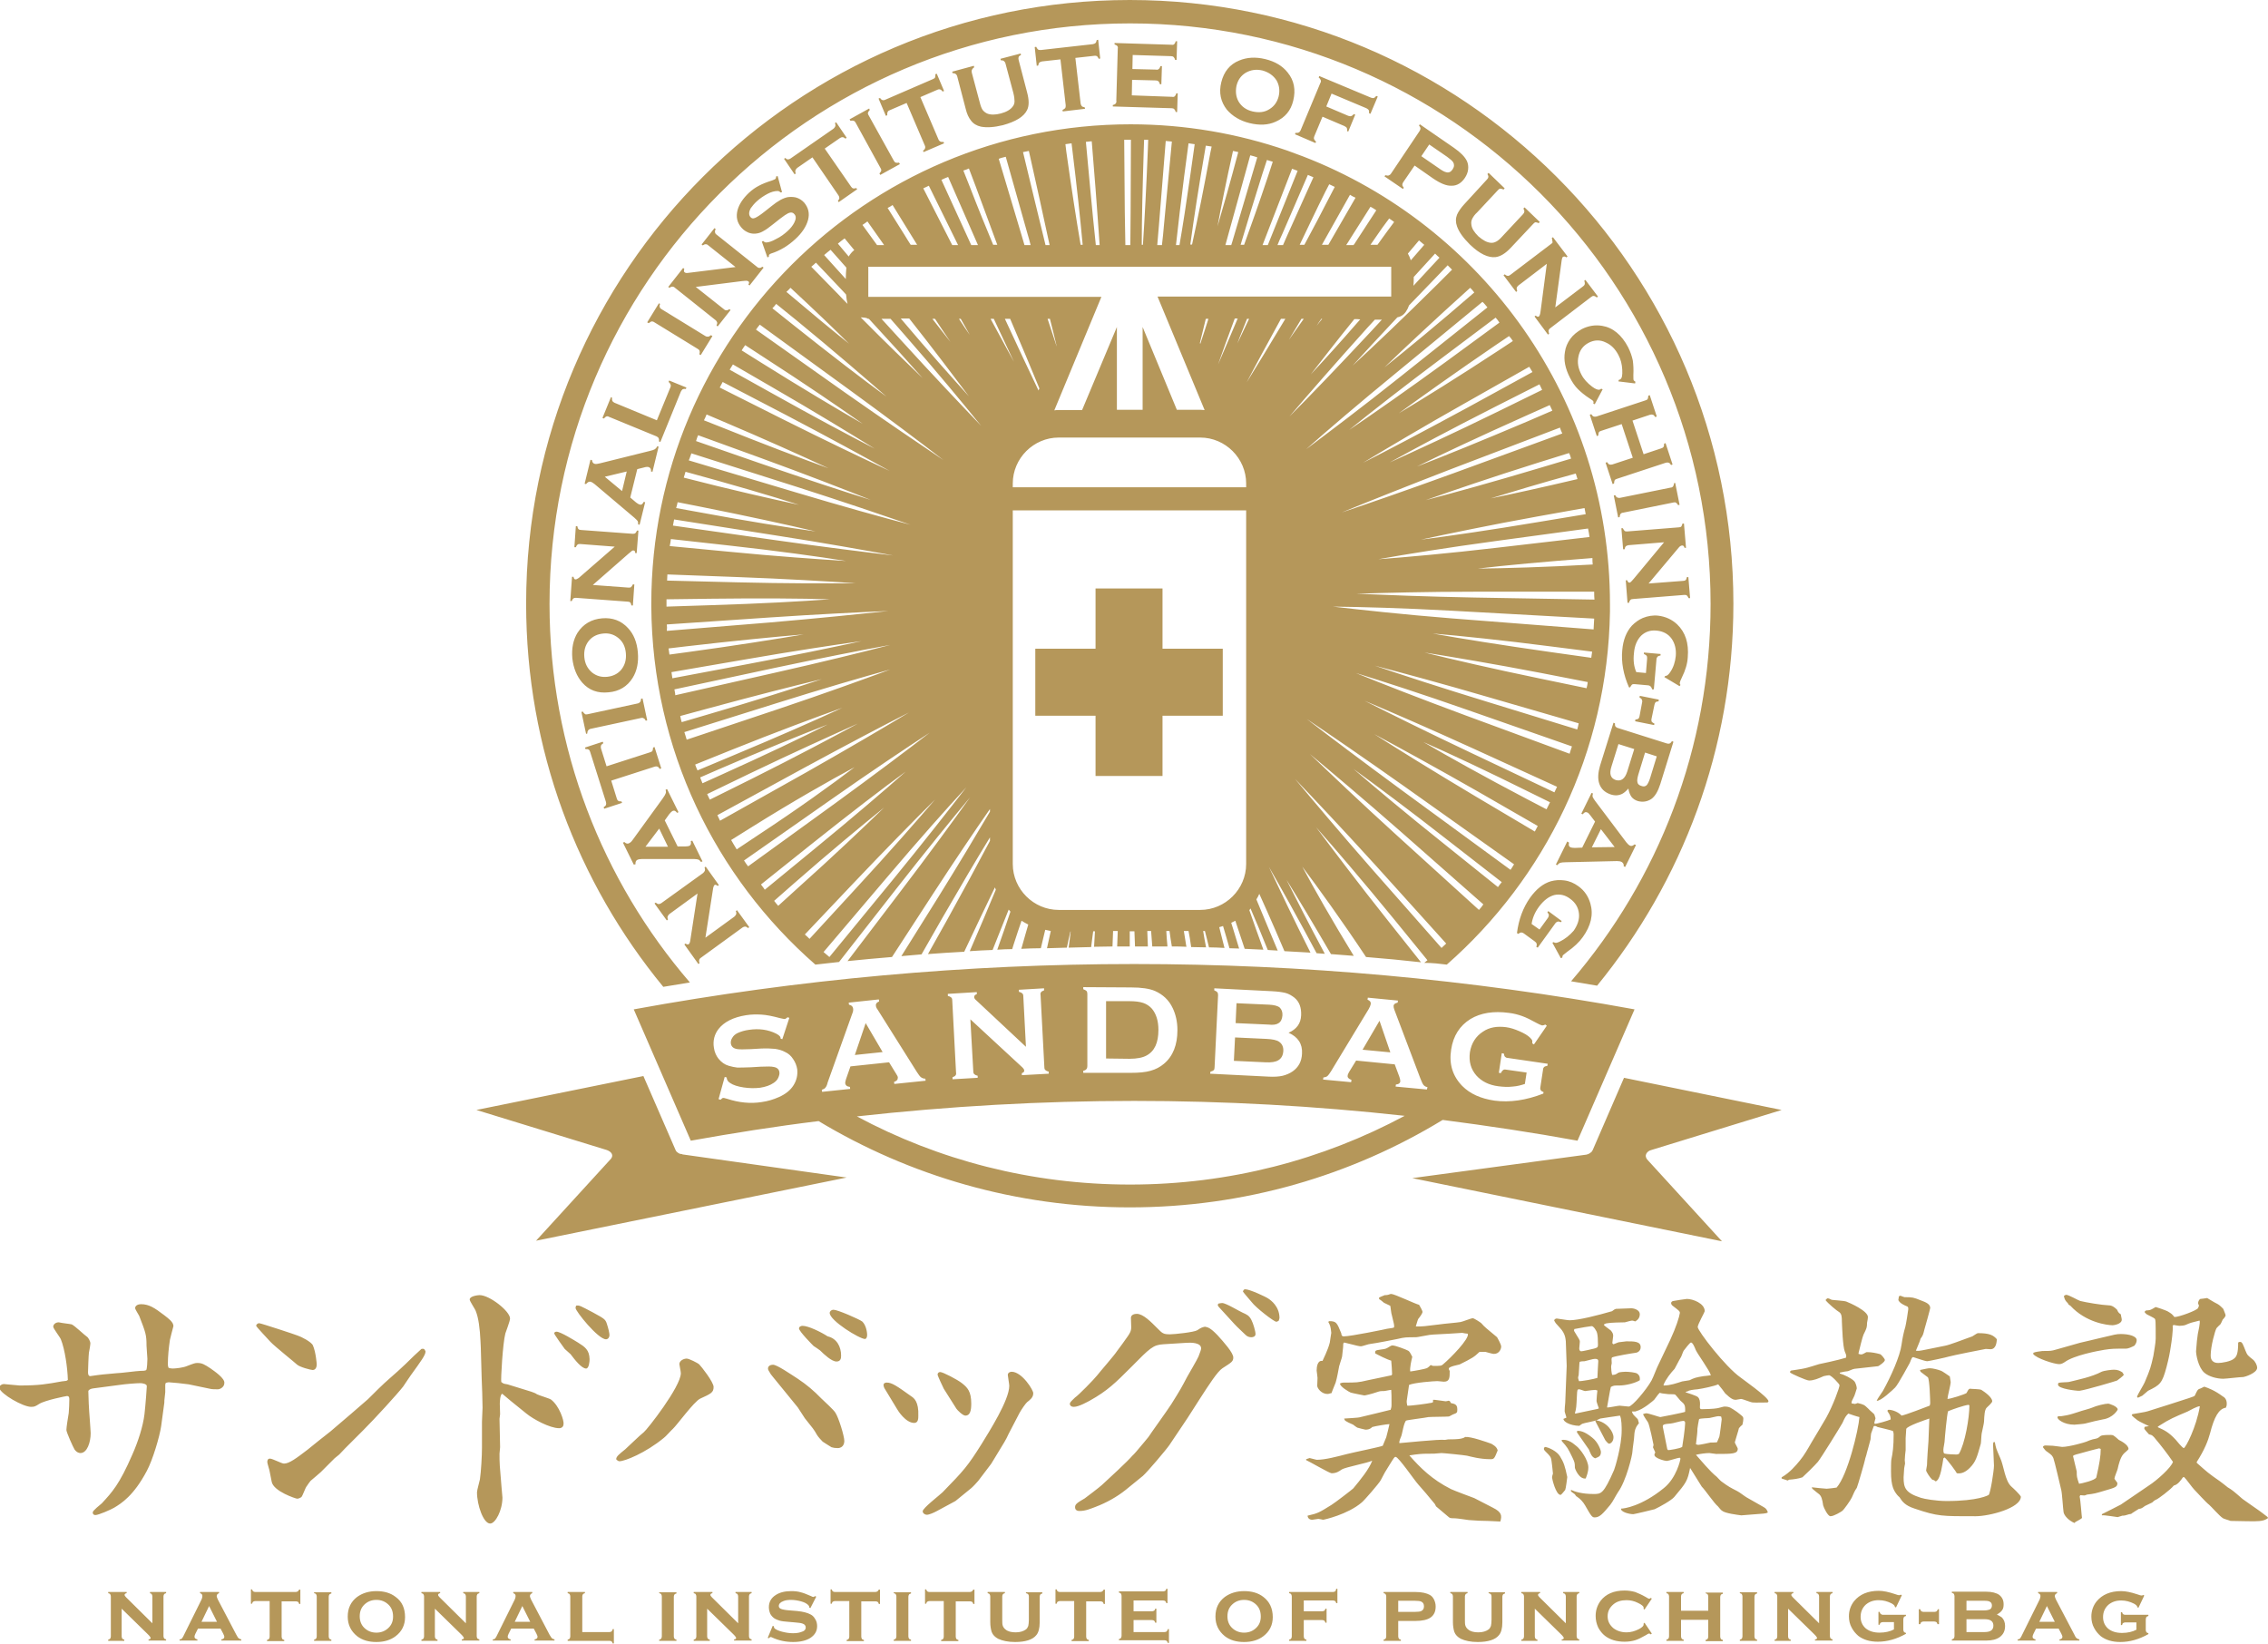 <?xml version="1.0" encoding="utf-8"?>
<!-- Generator: Adobe Illustrator 25.3.1, SVG Export Plug-In . SVG Version: 6.00 Build 0)  -->
<svg version="1.1" id="logo02.png" xmlns="http://www.w3.org/2000/svg" xmlns:xlink="http://www.w3.org/1999/xlink" x="0px" y="0px"
	 viewBox="0 0 775.5 562" style="enable-background:new 0 0 775.5 562;" xml:space="preserve">
<style type="text/css">
	.st0{fill:#B5975A;}
	.st1{fill-rule:evenodd;clip-rule:evenodd;fill:#B5975A;}
</style>
<g>
	<g id="シンボル">
		<g>
			<path class="st0" d="M235.9,335.9c-29.9-34.7-48-80-48-129.4c0-109.6,88.9-198.5,198.5-198.5c109.6,0,198.5,88.9,198.5,198.5
				c0,49.3-17.9,94.3-47.7,129c3,0.5,5.9,1,8.9,1.5c29.1-35.6,46.6-81,46.6-130.6C592.7,92.4,500.3,0,386.3,0
				S179.9,92.4,179.9,206.4c0,49.8,17.6,95.4,46.9,131C229.8,336.9,232.9,336.4,235.9,335.9z M533.4,321.9c-1,0.5-1.6,0.6-2,0.3
				c0,0-0.1,0-0.1-0.1l-0.5,0.2l2.9,5.3l0.5-0.2c0-0.4,0.1-0.6,0.2-0.8c0.1-0.1,0.6-0.5,1.5-1.2c2.3-1.6,4.1-3.3,5.3-5
				c2.8-3.9,3.7-7.7,2.6-11.5c-0.7-2.4-2-4.4-4.1-5.9c-1.5-1.1-3.1-1.8-4.9-2c-1.5-0.2-3-0.1-4.5,0.3c-2.7,0.8-5,2.7-7.1,5.6
				c-2.4,3.4-3.9,7.4-4.5,12.1l0.4,0.3c0.4-0.3,0.7-0.4,1-0.5c0.3,0,0.6,0.1,0.9,0.3l3.7,2.7c0.4,0.3,0.6,0.5,0.7,0.8
				c0.1,0.3,0.1,0.7-0.1,1.1l0.5,0.3l6-8.3c0.2-0.3,0.5-0.5,0.8-0.6c0.3-0.1,0.6,0,1.1,0.2l0.3-0.4l-4.6-3.4l-0.3,0.4
				c0.3,0.4,0.5,0.7,0.5,1c0,0.3-0.1,0.6-0.3,0.9l-2.9,4l-2.7-1.9c0.3-2,1.1-4,2.6-6c1.6-2.1,3.3-3.4,5.2-3.9c1.9-0.4,3.7,0,5.4,1.3
				c1.8,1.3,2.8,3,3,5.1c0.2,2-0.5,3.9-1.8,5.8C536.7,319.8,535.2,321,533.4,321.9z M375.1,19.2c0.2,0.2,0.4,0.5,0.6,0.9l0.5-0.1
				l-0.7-6.4l-0.5,0.1c-0.1,0.5-0.2,0.8-0.4,1c-0.2,0.2-0.5,0.3-0.9,0.4l-17.8,2c-0.4,0-0.7,0-1-0.2c-0.2-0.2-0.4-0.5-0.6-0.9
				l-0.5,0.1l0.7,6.4l0.5-0.1c0.1-0.5,0.2-0.8,0.4-1c0.2-0.2,0.5-0.3,0.9-0.4l6.3-0.7l1.8,15.7c0,0.4,0,0.7-0.2,1
				c-0.2,0.2-0.5,0.4-0.9,0.6l0.1,0.5l7.6-0.9l-0.1-0.5c-0.5-0.1-0.8-0.2-1-0.4c-0.2-0.2-0.3-0.5-0.4-0.9l-1.8-15.6l6.3-0.7
				C374.5,19,374.9,19.1,375.1,19.2z M535.9,287.7l-3.9,7.9l0.5,0.2c0.3-0.4,0.7-0.7,1-0.8c0.3-0.1,1-0.2,1.9-0.2l17.5-0.4
				c0.7,0,1.2,0.1,1.6,0.3c0.5,0.3,0.8,0.8,0.7,1.5l0.5,0.2l3.7-7.5l-0.5-0.2c-0.6,0.5-1.1,0.7-1.6,0.4c-0.4-0.2-0.8-0.6-1.2-1.1
				l-10.7-14.2c-0.4-0.6-0.7-1-0.8-1.3c-0.1-0.3-0.1-0.7,0.1-1.2l-0.5-0.2l-3.5,7.1l0.5,0.2c0.5-0.7,1-0.9,1.6-0.6
				c0.3,0.1,0.6,0.5,1,1l1.6,2.1l-4.4,8.9l-2.5,0.1c-0.7,0-1.2-0.1-1.5-0.2c-0.6-0.3-0.7-0.8-0.5-1.6L535.9,287.7z M547.4,283.5
				l4.7,6.1l-7.8,0.1L547.4,283.5z M560.6,244.9c-0.1,0.4-0.2,0.7-0.4,0.8c-0.2,0.2-0.6,0.3-1,0.3l-0.1,0.6l6.5,1.3l0.1-0.5
				c-0.4-0.2-0.7-0.4-0.9-0.6c-0.1-0.2-0.2-0.6-0.1-1l1-4.8c0.1-0.4,0.2-0.7,0.4-0.9c0.2-0.2,0.6-0.3,1-0.3l0.1-0.6l-6.5-1.3
				l-0.1,0.6c0.4,0.2,0.7,0.4,0.8,0.7c0.1,0.2,0.2,0.6,0.1,0.9L560.6,244.9z M577.1,224.7c0.4-4.8-0.8-8.5-3.6-11.2
				c-1.8-1.7-4-2.7-6.5-3c-1.8-0.2-3.6,0.1-5.3,0.8c-1.4,0.6-2.6,1.5-3.7,2.6c-1.9,2.1-3,4.9-3.3,8.4c-0.4,4.1,0.4,8.4,2.3,12.7
				l0.4,0c0.2-0.4,0.4-0.7,0.6-0.9c0.2-0.2,0.5-0.2,0.9-0.2l4.5,0.4c0.4,0,0.8,0.2,1,0.4c0.2,0.2,0.4,0.5,0.5,1l0.6,0l0.9-10.3
				c0-0.4,0.2-0.7,0.4-0.9c0.2-0.2,0.5-0.3,1-0.4l0-0.5l-5.7-0.5l0,0.5c0.4,0.2,0.8,0.4,0.9,0.6c0.2,0.2,0.2,0.5,0.2,1l-0.4,4.9
				l-3.3-0.3c-0.8-1.8-1.1-4-0.8-6.5c0.2-2.6,1.1-4.6,2.5-6c1.4-1.3,3.1-1.9,5.2-1.7c2.2,0.2,4,1.1,5.2,2.8c1.1,1.6,1.6,3.6,1.4,5.9
				c-0.2,2-0.8,3.9-1.9,5.5c-0.6,0.9-1.1,1.3-1.6,1.3c0,0-0.1,0-0.1,0l-0.3,0.4l5.2,3.1l0.3-0.4c-0.2-0.3-0.3-0.6-0.2-0.8
				c0-0.2,0.2-0.8,0.7-1.8C576.3,229.2,577,226.8,577.1,224.7z M564.6,273.2c1.3-0.9,2.3-2.6,3.1-5.1l4.5-14.5l-0.5-0.2
				c-0.3,0.4-0.5,0.7-0.8,0.8c-0.2,0.1-0.6,0.1-0.9,0l-16.8-5.3c-0.4-0.1-0.6-0.3-0.8-0.5c-0.2-0.2-0.2-0.6-0.2-1.1l-0.5-0.2
				l-4.6,14.7c-0.7,2.4-0.8,4.4-0.3,6c0.6,1.9,1.9,3.1,3.9,3.8c1.5,0.5,2.8,0.4,4-0.2c0.6-0.3,1.3-0.9,2.1-1.8
				c0.2,1.3,0.6,2.2,1.1,2.9c0.5,0.6,1.2,1.1,2.2,1.4C561.7,274.3,563.2,274.1,564.6,273.2z M556.4,263.8c-0.8,2.5-2.1,3.4-3.9,2.9
				c-1.8-0.6-2.3-2.1-1.5-4.6l2.4-7.7l5.4,1.7L556.4,263.8z M560.2,264.8l2.3-7.5l4,1.3l-2.3,7.5c-0.4,1.2-0.8,2-1.2,2.4
				c-0.5,0.4-1,0.5-1.8,0.2c-0.7-0.2-1.2-0.6-1.3-1.2C559.7,266.8,559.9,265.9,560.2,264.8z M575.2,186.5c0.4,0,0.6,0.2,0.8,0.8
				l0.5,0l-0.7-8.3l-0.5,0c-0.1,0.5-0.3,0.8-0.4,1c-0.2,0.2-0.5,0.3-0.9,0.3l-17.6,1.4c-0.4,0-0.7,0-0.9-0.2
				c-0.2-0.2-0.4-0.5-0.6-0.9l-0.5,0l0.6,7.2l0.5,0c0.1-0.5,0.2-0.8,0.4-1c0.2-0.2,0.5-0.3,0.9-0.4l12.2-1l-10.3,12.4
				c-0.5,0.6-0.9,1-1,1.1c-0.2,0.2-0.4,0.3-0.5,0.3c-0.4,0-0.6-0.2-0.8-0.8l-0.5,0l0.6,7.7l0.5,0c0.1-0.5,0.3-0.8,0.5-1
				c0.2-0.2,0.5-0.3,0.9-0.3l17.5-1.4c0.4,0,0.7,0,0.9,0.2c0.2,0.2,0.4,0.5,0.6,0.9l0.5,0l-0.6-7.2l-0.5,0c-0.1,0.5-0.2,0.8-0.4,1
				c-0.2,0.2-0.5,0.3-0.9,0.3l-11.8,0.9l10.5-12.5C574.5,186.7,574.9,186.5,575.2,186.5z M530.5,83.3L516.4,94
				c-0.3,0.2-0.6,0.4-0.9,0.3c-0.3,0-0.6-0.2-1-0.5l-0.4,0.3l4.3,5.7l0.4-0.3c-0.2-0.4-0.2-0.8-0.2-1.1c0.1-0.3,0.3-0.5,0.6-0.8
				l9.7-7.4l-2.1,16c-0.1,0.8-0.2,1.3-0.3,1.5c-0.1,0.2-0.2,0.4-0.3,0.5c-0.3,0.2-0.6,0.1-1.1-0.3l-0.4,0.3l4.6,6.2l0.4-0.3
				c-0.2-0.5-0.2-0.8-0.2-1.1c0.1-0.3,0.2-0.5,0.6-0.8l14-10.7c0.3-0.2,0.6-0.4,0.9-0.3c0.3,0,0.6,0.2,1,0.5l0.4-0.3l-4.3-5.7
				l-0.4,0.3c0.2,0.4,0.2,0.8,0.2,1.1c-0.1,0.3-0.2,0.5-0.6,0.8l-9.5,7.2l2.2-16.2c0.1-0.6,0.2-1,0.5-1.1c0.3-0.2,0.7-0.1,1.1,0.2
				l0.4-0.3l-5-6.6l-0.4,0.3c0.2,0.5,0.2,0.8,0.2,1.1C531,82.9,530.8,83.1,530.5,83.3z M500.7,69.8c-1.2,1.3-2,2.5-2.5,3.6
				c-0.5,1.3-0.5,2.6,0,4c0.7,2,2.2,4,4.4,6.2c3.3,3.2,6.3,4.6,8.8,4.3c1.6-0.2,3.3-1.2,5.1-3.1l7.8-8.3c0.3-0.3,0.5-0.5,0.8-0.5
				c0.3,0,0.6,0.1,1,0.3l0.4-0.4l-5.2-5l-0.4,0.4c0.2,0.4,0.4,0.8,0.3,1.1c0,0.3-0.2,0.5-0.4,0.8l-7.1,7.6c-0.8,0.9-1.5,1.5-2.1,1.8
				c-0.6,0.3-1.2,0.5-1.9,0.4c-1.3-0.1-2.7-0.9-4.2-2.2c-1.4-1.4-2.3-2.7-2.4-4.1c-0.1-0.7,0-1.3,0.3-1.9c0.3-0.6,0.8-1.4,1.7-2.2
				l7.1-7.6c0.3-0.3,0.5-0.5,0.8-0.5c0.3,0,0.6,0.1,1.1,0.3l0.4-0.4l-5.5-5.3l-0.4,0.4c0.2,0.4,0.4,0.8,0.3,1c0,0.3-0.2,0.6-0.4,0.8
				L500.7,69.8z M374.6,265.3h22.9v-20.6h20.6v-22.9h-20.6v-20.6h-22.9v20.6H354v22.9h20.6V265.3z M558.3,123.2
				c-0.3-1.4-0.8-2.9-1.6-4.5c-2.2-4.2-5.2-6.7-8.9-7.3c-2.4-0.4-4.7,0-6.9,1.1c-1.6,0.9-3,2-4,3.4c-0.9,1.3-1.6,2.8-1.8,4.4
				c-0.5,2.8,0.1,5.7,1.7,8.8c0.8,1.6,1.7,2.9,2.7,3.9s2.3,2.1,4,3.2c0.8,0.5,1.2,0.8,1.3,1c0.1,0.2,0.1,0.4,0,0.8l0.5,0.2l2.7-5.1
				l-0.5-0.2c-0.3,0.2-0.4,0.3-0.5,0.3c-0.5,0.2-1.4-0.1-2.6-1c-1.6-1.2-2.9-2.6-3.7-4.2c-1.1-2.1-1.4-4.1-1-6
				c0.4-2.2,1.6-3.8,3.5-4.8c1.9-1,3.9-1.1,5.9-0.1c1.8,0.8,3.2,2.2,4.3,4.3c0.8,1.5,1.2,3.1,1.3,5c0.1,1.9-0.1,3-0.7,3.3
				c0,0-0.1,0.1-0.2,0.1c0,0-0.1,0-0.3,0.1l-0.1,0.5l5.7,0.7l0.1-0.6c-0.3-0.2-0.5-0.3-0.6-0.5c-0.1-0.2-0.1-0.8-0.1-1.7
				C558.6,126.3,558.5,124.6,558.3,123.2z M465.9,358.9l9.5,0.9l-3.7-10.8L465.9,358.9z M539.4,390l19.5-44.9
				c-56.3-10.3-113.8-15.5-171.1-15.5c-57.3,0-114.8,5.2-171.1,15.5l19.5,44.9c14.5-2.6,29-4.9,43.7-6.7
				c31.1,18.7,67.5,29.5,106.4,29.5c39.2,0,75.8-10.9,107-29.9C508.7,384.9,524.1,387.2,539.4,390z M496.2,358.8
				c0.7-4.6,2.9-8.1,6.6-10.4c3.5-2.1,7.9-2.8,13.1-2.1c1.7,0.2,3.2,0.6,4.6,1.1c1.4,0.5,3,1.3,4.8,2.3c0.9,0.5,1.6,0.8,2,0.9
				c0.3,0,0.7-0.1,1.1-0.3l0.5,0.4l-4.4,6.4l-0.6-0.4c0.1-0.5,0-0.8,0-1c-0.1-0.2-0.3-0.5-0.7-0.9c-0.8-0.8-2-1.5-3.6-2.2
				c-1.6-0.7-3.1-1.2-4.6-1.4c-3-0.4-5.7,0-7.9,1.5c-2.5,1.6-4,4-4.5,7.1c-0.4,3.1,0.3,5.7,2.2,7.9c1.8,2,4.3,3.3,7.6,3.7
				c1.6,0.2,3.2,0.3,4.8,0.1c1.6-0.1,3-0.5,4.2-0.9l0.6-3.9l-7.1-1c-0.4-0.1-0.8,0-1,0.2c-0.2,0.2-0.5,0.5-0.7,1l-0.7-0.1l1-6.7
				l0.7,0.1c0.1,0.5,0.2,0.9,0.4,1.1c0.2,0.2,0.5,0.4,0.9,0.4l13.7,2l-0.1,0.7c-0.5,0.1-0.9,0.2-1.1,0.4c-0.2,0.2-0.4,0.5-0.4,1
				l-0.9,5.9c-0.1,0.4,0,0.8,0.1,1c0.2,0.3,0.5,0.5,1,0.7l-0.1,0.5c-5.9,2.3-11.5,3.1-16.7,2.4c-4.7-0.7-8.3-2.3-11-5
				C496.7,367.9,495.4,363.8,496.2,358.8z M271.3,371.1c-1,1.6-2.7,3-5,4c-1.8,0.8-3.7,1.4-5.9,1.7c-3.8,0.6-7.7,0.2-11.7-1.1
				c-0.8-0.2-1.3-0.4-1.5-0.3c-0.2,0-0.4,0.2-0.8,0.6l-0.7-0.2l2.1-7.6l0.7,0.2c0,0.1,0,0.2,0,0.3c0.1,0.6,0.5,1.2,1.2,1.6
				c1,0.7,2.6,1.2,4.6,1.5c2,0.3,3.9,0.3,5.6,0.1c1.9-0.3,3.4-0.8,4.7-1.7c0.7-0.5,1.2-1,1.5-1.7c0.3-0.7,0.5-1.3,0.4-1.9
				c-0.1-1-0.8-1.6-1.9-1.8c-0.8-0.2-2.3-0.2-4.5-0.1l-3.3,0.2c-2.2,0.1-3.8,0.1-4.7,0.1c-0.9-0.1-1.9-0.3-2.9-0.6
				c-1.4-0.4-2.5-1.2-3.5-2.4c-0.8-1-1.4-2.3-1.6-3.8c-0.4-2.4,0.2-4.6,1.6-6.4c1.9-2.4,5-4,9.4-4.7c1.9-0.3,3.6-0.3,5.3-0.2
				c1.7,0.1,3.7,0.5,6.3,1.2c0.9,0.2,1.4,0.3,1.6,0.3c0.3,0,0.6-0.3,1-0.6l0.6,0.2l-2.4,7.3l-0.6-0.2c0-0.1,0-0.3,0-0.3
				c-0.1-0.5-0.6-0.9-1.5-1.4c-2.8-1.4-5.9-1.8-9.3-1.3c-1.5,0.2-2.8,0.6-3.9,1.1c-0.8,0.4-1.4,0.9-1.8,1.6c-0.4,0.6-0.6,1.3-0.5,2
				c0.2,1.1,0.9,1.7,2.3,1.9c0.7,0.1,2.2,0.1,4.5,0l3.4-0.2c2-0.1,3.7,0,4.9,0.1c1.3,0.2,2.4,0.5,3.5,1.1c1.1,0.5,2,1.3,2.7,2.4
				c0.7,1,1.2,2.2,1.4,3.5C272.8,367.5,272.4,369.4,271.3,371.1z M413.9,366.4c0.5-0.1,0.9-0.3,1.1-0.5c0.2-0.2,0.3-0.5,0.3-1
				l1.2-24.7c0-0.4-0.1-0.8-0.3-1c-0.2-0.2-0.5-0.4-1-0.6l0-0.7l19.8,1c1.9,0.1,3.4,0.3,4.6,0.6c1.1,0.3,2.1,0.9,3,1.6
				c1.7,1.4,2.4,3.4,2.3,6c-0.1,2.9-1.6,4.8-4.3,6c3.2,1.4,4.8,3.8,4.6,7.1c-0.1,2.7-1.2,4.7-3.2,6.1c-1,0.7-2.2,1.2-3.4,1.5
				c-1.3,0.3-2.9,0.4-4.8,0.3l-20-1L413.9,366.4z M386.7,337.6c3.6,0,6.3,0.4,8.2,1.2c2.7,1.2,4.8,3.1,6.1,5.9
				c1,2.1,1.6,4.6,1.6,7.5c0,5-1.5,8.9-4.6,11.5c-1.3,1.1-2.8,1.9-4.6,2.4c-1.7,0.5-4,0.7-6.7,0.7l-16.3,0l0-0.7
				c0.5-0.1,0.9-0.3,1.1-0.6c0.2-0.2,0.3-0.6,0.3-1l0-24.7c0-0.4-0.1-0.8-0.3-1c-0.2-0.2-0.6-0.4-1.1-0.6l0-0.7L386.7,337.6z
				 M334,339.2l0,0.7c-0.6,0.2-0.9,0.5-0.9,1c0,0.3,0.2,0.7,0.7,1.1l17,15.9l-0.9-17.3c0-0.4-0.1-0.8-0.4-1
				c-0.2-0.2-0.6-0.4-1.1-0.5l0-0.7l8.6-0.5l0,0.7c-0.5,0.2-0.9,0.4-1,0.6c-0.2,0.2-0.3,0.6-0.2,1l1.3,24.7c0,0.4,0.1,0.8,0.4,1
				c0.2,0.2,0.6,0.4,1.1,0.5l0,0.7l-9.2,0.5l0-0.7c0.6-0.2,0.9-0.5,0.8-1c0-0.3-0.4-0.8-1.1-1.4l-17.3-16l1,17.8
				c0,0.4,0.1,0.8,0.4,1c0.2,0.2,0.6,0.4,1.1,0.5l0,0.7l-8.6,0.5l0-0.7c0.5-0.2,0.9-0.4,1-0.6c0.2-0.2,0.3-0.6,0.2-1l-1.3-24.7
				c0-0.4-0.1-0.8-0.4-1c-0.2-0.2-0.6-0.4-1.1-0.5l0-0.7L334,339.2z M290.6,371.6l0.1,0.7l-9.6,1l-0.1-0.7c0.6-0.2,1-0.4,1.2-0.7
				c0.3-0.3,0.6-0.9,0.8-1.8l8.4-23.5c0.3-0.7,0.4-1.3,0.3-1.8c-0.1-0.7-0.5-1.1-1.4-1.3l-0.1-0.7l10.3-1.1l0.1,0.7
				c-0.8,0.3-1.2,0.8-1.1,1.4c0,0.4,0.2,0.9,0.6,1.4l13.4,21.3c0.6,0.9,1,1.5,1.4,1.8c0.4,0.3,0.9,0.5,1.5,0.5l0.1,0.7l-10.7,1.1
				l-0.1-0.7c0.9-0.3,1.3-0.7,1.3-1.5c0-0.3-0.2-0.7-0.6-1.3l-2.4-3.9l-13.2,1.4l-1.5,4.3c-0.2,0.6-0.3,1.1-0.3,1.4
				C289.1,371.1,289.6,371.5,290.6,371.6z M386.4,405c-33.8,0-65.6-8.4-93.4-23.3c31.5-3.5,63.2-5.3,94.8-5.3
				c30.8,0,61.7,1.7,92.5,5.1C452.3,396.5,420.4,405,386.4,405z M487.9,372.5l-10.7-1l0.1-0.7c1-0.1,1.5-0.5,1.5-1.2
				c0-0.3-0.1-0.8-0.3-1.4l-1.6-4.3l-13.2-1.3l-2.4,3.9c-0.3,0.5-0.5,1-0.5,1.3c-0.1,0.6,0.4,1.1,1.3,1.4L462,370l-9.6-0.9l0.1-0.7
				c0.6-0.1,1-0.2,1.4-0.5c0.3-0.3,0.7-0.8,1.2-1.6l12.9-21.3c0.4-0.7,0.6-1.2,0.7-1.7c0.1-0.7-0.3-1.2-1.1-1.5l0.1-0.7l10.3,1
				l-0.1,0.7c-0.9,0.2-1.3,0.5-1.4,1.1c0,0.4,0.1,0.9,0.3,1.4l8.9,23.5c0.4,1,0.7,1.7,1,2.1c0.3,0.4,0.8,0.7,1.4,0.8L487.9,372.5z
				 M475.6,59.4c-0.2,0.3-0.5,0.5-0.8,0.6c-0.3,0.1-0.6,0-1.1-0.1l-0.3,0.4l6.3,4.3l0.3-0.4c-0.3-0.4-0.5-0.7-0.5-1
				c0-0.3,0.1-0.6,0.3-0.9l3.9-5.7L490,61c2.5,1.7,4.6,2.6,6.4,2.5c1.8,0,3.3-0.9,4.5-2.7c0.6-0.9,1-1.9,1.1-2.9
				c0.1-1,0-1.9-0.4-2.8c-0.7-1.5-2.2-3-4.5-4.6l-11.6-8l-0.3,0.4c0.3,0.4,0.5,0.7,0.5,1c0,0.3-0.1,0.6-0.3,0.9L475.6,59.4z
				 M488.7,49.4l6.1,4.2c1.1,0.8,1.8,1.4,2.1,1.9c0.4,0.7,0.4,1.5-0.2,2.4s-1.3,1.2-2.1,1c-0.6-0.1-1.4-0.5-2.5-1.3l-6.1-4.2
				L488.7,49.4z M562.9,394.5c0.3-0.6,0.9-1.1,1.7-1.3l44.6-13.7l-53.9-11l-10.7,24.7c-0.1,0.2-0.2,0.3-0.3,0.5c0,0,0,0.1-0.1,0.1
				c-0.1,0.1-0.3,0.3-0.5,0.4c0,0-0.1,0-0.1,0.1c-0.2,0.1-0.4,0.2-0.6,0.3c0,0,0,0,0,0c-0.2,0.1-0.5,0.1-0.7,0.2c0,0,0,0-0.1,0
				l-59.3,8l105.9,21.6l-25.6-28C562.7,395.7,562.6,395.1,562.9,394.5z M572.4,165.2c0,0.5-0.2,0.8-0.3,1.1
				c-0.2,0.2-0.4,0.4-0.8,0.4l-17.3,3.5c-0.4,0.1-0.7,0-1-0.1c-0.3-0.1-0.5-0.4-0.7-0.8l-0.5,0.1l1.5,7.5l0.5-0.1
				c0-0.5,0.2-0.8,0.3-1.1c0.2-0.2,0.5-0.4,0.8-0.4l17.3-3.5c0.4-0.1,0.7-0.1,0.9,0.1c0.2,0.1,0.5,0.4,0.7,0.8l0.5-0.1l-1.5-7.5
				L572.4,165.2z M296,349.8l-3.7,10.9l9.5-1L296,349.8z M233.2,394.6c-0.2,0-0.4-0.1-0.6-0.1c0,0-0.1,0-0.1,0
				c-0.2-0.1-0.4-0.2-0.6-0.3c0,0-0.1-0.1-0.1-0.1c-0.1-0.1-0.3-0.2-0.4-0.3c0,0-0.1-0.1-0.1-0.1c-0.1-0.1-0.2-0.3-0.3-0.5l-11-25.3
				l-57.1,11.6l44.6,13.7c0.8,0.3,1.4,0.7,1.7,1.3c0.3,0.6,0.1,1.2-0.3,1.7l-25.6,28l106.2-21.6l-56.1-7.9
				C233.3,394.7,233.3,394.6,233.2,394.6z M386.2,362c2.6,0,4.5-0.4,5.8-1.1c2.8-1.5,4.1-4.4,4.1-8.8c0-3.1-0.8-5.5-2.2-7.2
				c-0.8-0.9-1.8-1.6-3-2c-1.2-0.4-2.7-0.6-4.7-0.6l-8,0l0,19.6L386.2,362z M437.2,349.8c0.8-0.5,1.2-1.4,1.3-2.6
				c0.1-1.2-0.3-2.1-0.9-2.7c-0.7-0.6-1.9-0.9-3.6-1l-11.2-0.5l-0.3,6.8l11.2,0.5C435.4,350.5,436.5,350.3,437.2,349.8z
				 M437.1,362.5c1-0.6,1.6-1.6,1.7-3.1c0.1-1.4-0.4-2.5-1.4-3.2c-0.8-0.6-2.3-0.9-4.3-1l-10.8-0.5l-0.4,8l10.8,0.5
				C434.7,363.3,436.1,363.1,437.1,362.5z M565.2,141.8c0.3,0.1,0.5,0.4,0.8,0.8l0.5-0.2l-2.4-7.3l-0.5,0.2c0,0.5-0.1,0.8-0.2,1.1
				c-0.1,0.2-0.4,0.4-0.8,0.5l-16.7,5.5c-0.4,0.1-0.7,0.1-1,0c-0.3-0.1-0.5-0.4-0.8-0.8l-0.5,0.2l2.4,7.3l0.5-0.2
				c0-0.5,0.1-0.8,0.2-1.1c0.1-0.2,0.4-0.4,0.8-0.5l7-2.3l3.8,11.5l-7,2.3c-0.4,0.1-0.7,0.1-1,0c-0.3-0.1-0.5-0.4-0.8-0.8l-0.5,0.2
				l2.4,7.3l0.5-0.2c0-0.5,0.1-0.8,0.2-1.1c0.1-0.2,0.4-0.4,0.8-0.5l16.7-5.5c0.4-0.1,0.7-0.1,1,0c0.3,0.1,0.5,0.4,0.8,0.8l0.5-0.2
				l-2.4-7.3l-0.5,0.2c0,0.5,0,0.9-0.2,1.1c-0.1,0.2-0.4,0.4-0.8,0.5l-6,2l-3.8-11.5l6-2C564.6,141.7,564.9,141.7,565.2,141.8z
				 M444.7,44.6c-0.2,0.4-0.4,0.6-0.6,0.7c-0.3,0.1-0.6,0.2-1.1,0.1l-0.2,0.5l7,3l0.2-0.5c-0.4-0.3-0.6-0.6-0.7-0.9
				c-0.1-0.3,0-0.6,0.1-0.9l2.8-6.7l7.5,3.2c0.4,0.2,0.6,0.4,0.8,0.6c0.1,0.3,0.2,0.6,0.1,1.1L461,45l2.4-5.8l-0.5-0.2
				c-0.3,0.4-0.6,0.6-0.9,0.7c-0.3,0.1-0.6,0-1-0.1l-7.5-3.2l1.8-4.4l11.9,5c0.4,0.2,0.6,0.4,0.8,0.6c0.1,0.3,0.2,0.6,0.1,1.1
				l0.5,0.2l2.5-5.9l-0.5-0.2c-0.3,0.4-0.6,0.6-0.8,0.7c-0.3,0.1-0.6,0-1-0.1L451.1,26l-0.2,0.5c0.4,0.3,0.6,0.6,0.7,0.9
				c0.1,0.3,0.1,0.6-0.1,0.9L444.7,44.6z M225.3,103.7l-4,6.5l0.5,0.3c0.4-0.3,0.7-0.5,0.9-0.6c0.3,0,0.6,0,0.9,0.2l15,9.2
				c0.3,0.2,0.6,0.4,0.6,0.7c0.1,0.3,0.1,0.6-0.1,1.1l0.5,0.3l4-6.5l-0.5-0.3c-0.4,0.3-0.7,0.5-1,0.5c-0.3,0-0.6,0-0.9-0.2l-15-9.2
				c-0.3-0.2-0.6-0.4-0.6-0.7c-0.1-0.3-0.1-0.6,0.1-1.1L225.3,103.7z M233.6,91.6l-5.1,6.5l0.4,0.3c0.4-0.3,0.7-0.4,1-0.4
				c0.3,0,0.6,0.1,0.9,0.4l13.8,11c0.3,0.2,0.5,0.5,0.6,0.8c0.1,0.3,0,0.6-0.2,1.1l0.4,0.3l4.4-5.6l-0.4-0.3c-0.4,0.3-0.7,0.4-1,0.4
				c-0.3,0-0.6-0.1-0.9-0.4l-9.6-7.6l15.9-2c0.8-0.1,1.3-0.1,1.5-0.1c0.2,0,0.4,0.1,0.6,0.2c0.3,0.2,0.3,0.6,0,1.1l0.4,0.3l4.8-6.1
				l-0.4-0.3c-0.4,0.3-0.7,0.4-1,0.4c-0.3,0-0.6-0.1-0.9-0.4l-13.8-11c-0.3-0.2-0.5-0.5-0.5-0.8c-0.1-0.3,0-0.6,0.2-1.1l-0.4-0.3
				l-4.4,5.6l0.4,0.3c0.4-0.3,0.7-0.4,1-0.4c0.3,0,0.6,0.1,0.9,0.4l9.3,7.4l-16.2,2c-0.6,0.1-1,0-1.2-0.2c-0.3-0.2-0.3-0.6-0.1-1.1
				L233.6,91.6z M258.8,68.8c1.1-1,2.3-1.8,3.6-2.5c1.3-0.7,2.5-1,3.5-1c0.4,0,0.7,0.2,1,0.5l0.5-0.1l-1.5-5.5l-0.5,0.1
				c0,0.4-0.1,0.7-0.3,0.9c-0.2,0.1-0.5,0.3-1.1,0.5c-1.9,0.6-3.4,1.2-4.5,1.8c-1.2,0.6-2.3,1.4-3.4,2.4c-2,1.9-3.3,3.8-3.9,5.9
				c-0.6,2.3-0.2,4.3,1.4,6.1c0.7,0.8,1.5,1.3,2.5,1.7c0.9,0.3,1.9,0.4,2.8,0.2c0.7-0.1,1.5-0.4,2.3-0.9c0.8-0.4,1.8-1.2,3.1-2.2
				l2.4-1.9c1.3-1,2.2-1.6,2.8-1.9c0.9-0.4,1.6-0.3,2.1,0.3c0.7,0.7,0.6,1.7,0,2.9c-0.5,1-1.3,2-2.3,2.9c-1.1,1-2.4,2-3.9,2.7
				c-1.4,0.8-2.6,1.2-3.4,1.2c-0.3,0-0.6-0.1-0.9-0.4c0,0-0.1-0.1-0.1-0.1l-0.5,0.2l1.9,5.4l0.5-0.2c0-0.4,0-0.7,0.2-0.8
				c0.1-0.1,0.3-0.2,0.5-0.3c3.2-1,5.9-2.7,8.3-4.9c2.4-2.2,3.8-4.4,4.4-6.6c0.6-2.3,0.1-4.2-1.3-5.9c-0.8-0.9-1.8-1.5-2.9-1.8
				c-0.9-0.2-1.8-0.2-2.7-0.1c-1.6,0.3-3.4,1.3-5.5,3l-2.4,1.9c-1.5,1.2-2.6,1.9-3.3,2.2c-0.7,0.3-1.2,0.2-1.6-0.3
				c-0.6-0.7-0.6-1.7,0.1-3C257.2,70.5,257.9,69.6,258.8,68.8z M208.9,135.8l-2.9,7.1l0.5,0.2c0.3-0.4,0.6-0.6,0.8-0.7
				c0.3-0.1,0.6-0.1,0.9,0.1l16.3,6.7c0.4,0.2,0.6,0.4,0.7,0.6c0.1,0.3,0.2,0.6,0.1,1.1l0.5,0.2l7-17.2c0.2-0.4,0.4-0.6,0.6-0.8
				c0.2-0.1,0.6-0.2,1.1-0.1l0.2-0.5l-5.9-2.4l-0.2,0.5c0.4,0.3,0.6,0.6,0.7,0.9c0.1,0.3,0.1,0.6-0.1,1l-4.6,11.2l-14.5-6
				c-0.4-0.2-0.6-0.4-0.7-0.6c-0.1-0.2-0.2-0.6-0.1-1.1L208.9,135.8z M196.8,198.1c-0.4,0-0.6-0.3-0.7-0.9l-0.5,0l-0.6,8.3l0.5,0
				c0.2-0.5,0.4-0.8,0.6-0.9c0.2-0.2,0.5-0.2,0.9-0.2l17.6,1.3c0.4,0,0.7,0.1,0.9,0.3c0.2,0.2,0.3,0.5,0.4,1l0.5,0l0.5-7.2l-0.5,0
				c-0.2,0.4-0.4,0.7-0.6,0.9c-0.2,0.2-0.5,0.2-0.9,0.2l-12.2-0.9l12.1-10.6c0.6-0.5,1-0.8,1.2-1s0.4-0.2,0.6-0.2
				c0.4,0,0.6,0.3,0.6,0.9l0.5,0l0.6-7.7l-0.5,0c-0.2,0.5-0.4,0.8-0.6,0.9c-0.2,0.2-0.5,0.2-0.9,0.2l-17.6-1.3
				c-0.4,0-0.7-0.1-0.9-0.3c-0.2-0.2-0.3-0.5-0.4-1l-0.5,0l-0.5,7.2l0.5,0c0.2-0.5,0.4-0.8,0.6-0.9c0.2-0.2,0.5-0.2,0.9-0.2
				l11.8,0.9l-12.3,10.7C197.4,197.9,197.1,198.1,196.8,198.1z M239.6,327.5l14.3-10.4c0.3-0.2,0.6-0.3,0.9-0.3c0.3,0,0.6,0.2,1,0.5
				l0.4-0.3l-4.2-5.8l-0.4,0.3c0.2,0.4,0.2,0.8,0.1,1.1c-0.1,0.3-0.3,0.5-0.6,0.8l-9.9,7.2l2.5-16c0.1-0.8,0.2-1.3,0.3-1.5
				c0.1-0.2,0.2-0.4,0.3-0.5c0.3-0.2,0.6-0.1,1.1,0.3l0.4-0.3l-4.5-6.3l-0.4,0.3c0.2,0.5,0.2,0.8,0.1,1.1c-0.1,0.3-0.3,0.5-0.6,0.8
				l-14.3,10.3c-0.3,0.2-0.6,0.3-0.9,0.3c-0.3,0-0.6-0.2-1-0.5l-0.4,0.3l4.2,5.8l0.4-0.3c-0.2-0.5-0.2-0.8-0.1-1.1
				c0.1-0.3,0.3-0.5,0.6-0.8l9.6-7l-2.5,16.2c-0.1,0.6-0.3,1-0.5,1.1c-0.3,0.2-0.7,0.1-1.1-0.2l-0.4,0.3l4.8,6.7l0.4-0.3
				c-0.2-0.5-0.2-0.8-0.1-1.1C239.1,328,239.3,327.7,239.6,327.5z M494.7,329.8c33.6-29.5,55-72.5,55.8-120.6c0,0,0,0,0-0.1
				c0-0.9,0-1.7,0-2.6c0-69.7-43.5-129.3-104.9-153c-1.8-0.7-3.6-1.3-5.4-2c0,0,0,0,0,0c-16.8-5.8-34.8-9-53.6-9
				c-90.5,0-163.9,73.4-163.9,163.9c0,0.3,0,0.6,0,0.9l0,0c0,0,0,0,0,0c0.3,48.9,21.9,92.6,56.1,122.5c2.7-0.3,5.4-0.6,8.1-0.9
				l19.4-24.8c10.1-12.9,19.3-24.2,25.4-31.5c-5.5,7.7-14.1,19.5-24.1,32.6l-17.8,23.4c5.1-0.5,10.1-1,15.2-1.4l14.1-21.7
				c7.3-11.2,14.1-21.3,19.4-28.9c0,0.3,0,0.6,0,0.9c-4.6,7.8-10.7,18-17.6,29.1l-12.7,20.3c2.3-0.2,4.6-0.4,6.9-0.6l7.2-12.6
				c6-10.4,11.6-19.9,16.2-27.4c0,0.4,0,0.8,0,1.2c-4,7.6-9.1,17-14.7,27.1l-6.5,11.6c4.1-0.3,8.3-0.6,12.4-0.8
				c3.9-8.3,7.5-15.8,10.5-22c0.1,0.3,0.2,0.6,0.3,0.8c-2.5,6-5.5,13.2-8.9,21c2.6-0.2,5.2-0.3,7.8-0.4c2-5,3.8-9.6,5.5-13.8
				c0.2,0.2,0.4,0.4,0.6,0.7c-1.3,4-2.9,8.4-4.5,13c1.7-0.1,3.4-0.2,5.1-0.2l0.5-1.6c0.9-2.8,1.8-5.5,2.7-8.1
				c0.8,0.5,1.5,0.9,2.3,1.3c-0.7,2.5-1.5,5.1-2.2,7.7l-0.2,0.6c2.2-0.1,4.4-0.2,6.7-0.2l1.5-6.3c0.6,0.1,1.3,0.3,1.9,0.4l-1.3,5.9
				c2.3-0.1,4.5-0.1,6.8-0.2c0.4-2,0.8-3.8,1.2-5.5h0.1c-0.2,1.7-0.4,3.5-0.7,5.5c2.6-0.1,5.2-0.1,7.7-0.2c0.2-1.9,0.5-3.7,0.7-5.4
				h0.6c-0.1,1.7-0.2,3.5-0.3,5.3c2.1,0,4.2-0.1,6.3-0.1l0.2-5.3h1.6l-0.2,5.3c1.4,0,2.9,0,4.3,0c0-1.8,0-3.5,0-5.2h1.6
				c0.1,1.7,0.1,3.5,0.2,5.2c1.5,0,2.9,0,4.4,0c-0.1-1.8-0.1-3.5-0.2-5.3h1.3c0.1,1.7,0.3,3.5,0.4,5.3c1.7,0,3.4,0,5.2,0
				c-0.2-1.8-0.3-3.6-0.4-5.3h1.1c0.2,1.7,0.5,3.5,0.8,5.3c1.7,0,3.3,0,5,0.1l-0.1-0.4c-0.3-1.7-0.5-3.4-0.8-5h1.6
				c0.3,1.6,0.6,3.2,0.8,4.8l0.1,0.7c1.7,0,3.4,0.1,5.1,0.1c-0.4-1.9-0.7-3.8-1-5.6h0.6c0.5,1.8,0.9,3.6,1.4,5.6
				c1.8,0,3.5,0.1,5.3,0.2c-0.6-2.4-1.2-4.8-1.8-7.1c0.5-0.1,0.9-0.3,1.3-0.4c0.7,2.4,1.5,5,2.2,7.6c1.1,0,2.2,0.1,3.3,0.1l-1.1-3.6
				c-0.5-1.8-1.1-3.5-1.6-5.2c0.5-0.2,0.9-0.5,1.4-0.7c0.6,1.8,1.2,3.6,1.8,5.4l1.4,4.2c2.1,0.1,4.3,0.2,6.4,0.3
				c-1.8-4.9-3.4-9.5-4.8-13.5c0.1-0.2,0.3-0.4,0.4-0.6c1.8,4.2,3.8,8.9,5.9,14.2c1.1,0.1,2.3,0.1,3.4,0.2l-2.6-6.2
				c-1.6-3.9-3.2-7.7-4.7-11.3c0.4-0.6,0.7-1.2,1-1.9c1.8,3.9,3.6,8.1,5.5,12.4l3.1,7.2c3,0.2,5.9,0.3,8.9,0.5
				c-5.9-11.7-10.8-22.1-14.2-29.3c4.1,7.1,9.9,17.5,16.3,29.5c0.9,0.1,1.9,0.1,2.8,0.2c-5.4-10.1-9.9-18.9-13.1-25.3
				c3.9,6.2,9.2,15.1,15.2,25.4c2.6,0.2,5.2,0.4,7.8,0.6c-7.4-12.1-13.6-23-17.6-30.5c5.4,7.2,13.3,18.1,21.8,30.9
				c6.3,0.5,12.5,1.1,18.8,1.8l-11.2-14.1c-10.2-12.8-19-24.5-24.7-32.1c6.3,7.1,15.8,18.2,26.2,30.9l11.9,14.6
				c-0.4,0.3-0.7,0.6-1.1,0.9C489.8,329.2,492.3,329.5,494.7,329.8z M505.7,311.1l-28.2-25.6c-12.1-11-22.7-21.1-29.6-27.7
				c7.3,6.1,18.5,15.5,30.8,26.3l28.5,25.1C506.8,309.8,506.3,310.5,505.7,311.1z M512.2,303.3L494,288.7
				c-12.8-10.2-24-19.6-31.2-25.8c7.7,5.6,19.4,14.3,32.3,24.4l18.4,14.3C513.1,302.1,512.6,302.7,512.2,303.3z M516.5,297.4
				l-37.3-27.3c-13.2-9.7-24.9-18.5-32.4-24.3c7.9,5.3,20,13.6,33.3,23l37.6,26.7C517.3,296.2,516.9,296.8,516.5,297.4z
				 M524.8,284.3l-20.4-12.1c-14.1-8.4-26.5-16.1-34.5-21.2c8.4,4.5,21.2,11.5,35.4,19.6l20.5,11.8
				C525.5,283,525.1,283.7,524.8,284.3z M528.8,276.7l-6.7-3.5c-14.5-7.6-27.2-14.7-35.4-19.5c8.7,3.8,21.9,10,36.6,17.3l6.7,3.3
				C529.6,275.1,529.2,275.9,528.8,276.7z M531.5,270.9L503,257.4c-14.8-7-27.9-13.5-36.4-17.8c8.8,3.7,22.2,9.5,37.1,16.3
				l28.7,13.1C532.1,269.6,531.8,270.2,531.5,270.9z M536.7,257.7l-35.3-13c-15.4-5.7-29-11-37.8-14.6c9.1,2.8,23,7.3,38.4,12.7
				l35.5,12.4C537.2,256.1,536.9,256.9,536.7,257.7z M539.3,249.4l-30.6-9.4c-15.7-4.8-29.5-9.3-38.6-12.4c9.2,2.4,23.3,6.2,39,10.8
				l30.7,8.9C539.7,248,539.5,248.7,539.3,249.4z M542.5,235.3l-15.9-3.3c-16-3.3-30.2-6.6-39.5-8.9c9.4,1.5,23.8,3.9,39.9,7
				l15.9,3.1C542.8,233.9,542.7,234.6,542.5,235.3z M544.1,224.9l-14.2-2c-16.2-2.3-30.6-4.6-40-6.3c9.5,0.8,24,2.3,40.3,4.4
				l14.2,1.8C544.3,223.5,544.2,224.2,544.1,224.9z M544.9,215.2l-48.8-3.8c-16.3-1.3-30.8-2.9-40.3-4c9.5,0.1,24.1,0.5,40.5,1.4
				l48.8,2.7C545,212.7,545,213.9,544.9,215.2z M545.2,205l-40.9-0.7c-16.4-0.3-31-0.9-40.5-1.3c9.5-0.3,24.1-0.7,40.5-0.7h40.8
				C545.1,203.3,545.1,204.2,545.2,205z M544.6,193c-15.9,0.9-30.1,1.3-39.3,1.4c9.2-1.1,23.3-2.4,39.2-3.6
				C544.5,191.6,544.5,192.3,544.6,193z M543.5,183.6l-31.9,3.7c-16.3,1.9-30.8,3.2-40.3,3.9c9.4-1.7,23.8-4,40-6.2l31.7-4.3
				C543.2,181.7,543.4,182.7,543.5,183.6z M542.2,175.8l-16.3,2.7c-16.1,2.7-30.6,4.8-40,6c9.3-2,23.6-5,39.7-7.9l16.2-2.9
				C541.9,174.4,542.1,175.1,542.2,175.8z M539.4,163.8c-11.9,2.8-22.3,5.1-29.7,6.6c7.2-2.2,17.4-5.3,29.1-8.5
				C539,162.5,539.2,163.2,539.4,163.8z M537.2,156.8l-10.7,3.2c-15.7,4.7-29.8,8.6-39,11c9-3.2,22.8-7.9,38.4-12.8l10.6-3.3
				C536.8,155.4,537,156.1,537.2,156.8z M534.2,148.2L497,161.8c-15.4,5.6-29.2,10.4-38.2,13.4c8.8-3.6,22.3-9,37.6-14.9l37-14.1
				C533.6,146.9,533.9,147.6,534.2,148.2z M530.8,140.4l-8.8,3.8c-15.1,6.4-28.6,11.9-37.5,15.3c8.5-4.2,21.7-10.4,36.7-17.1
				l8.7-3.9C530.2,139.1,530.5,139.7,530.8,140.4z M527.3,133.3l-15.5,7.6c-14.7,7.2-28,13.3-36.6,17.2c8.3-4.6,21.2-11.5,35.8-18.9
				l15.4-7.8C526.7,132.1,527,132.7,527.3,133.3z M524,127.2l-22.1,12.1c-14.4,7.8-27.3,14.6-35.8,18.9c8.1-4.9,20.7-12.4,34.9-20.4
				l21.9-12.4C523.3,126,523.6,126.6,524,127.2z M517.3,116.6l-4.7,3.1c-13.7,9-26.1,16.7-34.3,21.6c7.7-5.6,19.6-14.1,33.1-23.3
				l4.6-3.1C516.5,115.4,516.9,116,517.3,116.6z M512.7,110.3l-18.3,13.4c-13.2,9.6-25.2,18-33.1,23.3c7.4-6,18.9-15,32-24.8
				l18.1-13.6C511.9,109.1,512.3,109.7,512.7,110.3z M508.6,105.1l-29.9,23.8c-12.8,10.2-24.5,19-32.1,24.7
				c7.1-6.3,18.2-15.8,30.9-26.2l29.4-24.2C507.5,103.7,508,104.4,508.6,105.1z M502.7,98.4c0.5,0.5,1,1,1.4,1.6
				c-12.2,10.6-23.3,19.7-30.7,25.6C480.2,119,490.7,109.2,502.7,98.4z M492.2,88.1l-8.9,9.6c0.1-1,0.1-2,0.1-3l7.3-8
				C491.1,87.1,491.6,87.6,492.2,88.1z M485.2,82.2c0.6,0.5,1.2,1,1.8,1.5l-4.6,5.3c-0.3-0.9-0.6-1.6-1-2.3L485.2,82.2z M479.2,108
				c1.1-0.6,2-1.9,2.6-3.6c2.7-2.8,5.6-5.8,8.5-8.8l4.7-4.9c0.5,0.5,1,1,1.5,1.5l-4.8,4.8c-11.6,11.5-22.2,21.6-29.2,28
				c3.9-4.3,9.2-10,15.3-16.5C478.4,108.4,478.8,108.2,479.2,108z M475,74.7c0.6,0.4,1.2,0.8,1.7,1.2l-2.3,3.1
				c-1.2,1.6-2.3,3.2-3.4,4.7c-0.8,0-1.6,0-2.4,0c1.3-1.9,2.7-3.9,4.1-5.9L475,74.7z M470.6,71.9l-7.1,10.9c-0.2,0.3-0.4,0.7-0.7,1
				h-2.5c0.5-0.7,0.9-1.4,1.4-2.2l6.9-10.9C469.3,71,470,71.5,470.6,71.9z M463.5,67.6l-9.3,16.1H452l9.6-17.1
				C462.2,67,462.8,67.3,463.5,67.6z M454.5,63c0.6,0.3,1.2,0.6,1.9,0.9l-1.3,2.5c-3.2,6.2-6.2,12-9.1,17.3h-1.6
				c2.7-5.6,5.6-11.8,8.8-18.2L454.5,63z M447.2,59.8c0.6,0.3,1.3,0.5,1.9,0.8l-9,20c-0.5,1.1-0.9,2.1-1.4,3.2h-1.9
				c0.5-1.3,1.1-2.6,1.7-3.9L447.2,59.8z M441.8,57.7c0.6,0.2,1.3,0.5,1.9,0.7l-10.2,25.4h-1.8L441.8,57.7z M433.2,54.7
				c0.7,0.2,1.3,0.4,2,0.6l-1.7,5.2c-2.8,8.4-5.6,16.3-8.1,23.2h-1.2c2.1-7.1,4.6-15.2,7.3-23.8L433.2,54.7z M429.9,53.8l-8.2,27.7
				c-0.2,0.8-0.5,1.6-0.7,2.3H419c0.3-1,0.5-1.9,0.8-2.9l7.7-27.8C428.3,53.3,429.1,53.5,429.9,53.8z M421.6,51.6
				c0.6,0.1,1.2,0.3,1.8,0.4c-2.7,10.2-5.2,19-7.1,25.4C417.5,70.9,419.3,61.9,421.6,51.6z M412.3,49.8c0.7,0.1,1.4,0.2,2,0.3
				l-0.4,1.9c-2.2,12-4.4,23-6.3,31.6H407c1.2-8.8,2.9-19.9,5-32L412.3,49.8z M404.9,60.3l1.5-11.3c0.7,0.1,1.4,0.2,2.1,0.3
				l-1.6,11.3c-1.2,8.4-2.4,16.3-3.6,23.2h-1.2C402.9,76.7,403.8,68.7,404.9,60.3z M396.3,76.7l2.3-28.5c0.7,0.1,1.4,0.1,2.1,0.2
				L398,76.9c-0.2,2.3-0.4,4.6-0.7,6.9h-1.6C395.9,81.5,396.1,79.1,396.3,76.7z M391.1,50.8l0.1-3c0.5,0,0.9,0,1.4,0l-0.1,3
				c-0.5,12.5-1.1,23.9-1.7,32.9h-0.4C390.4,74.8,390.7,63.3,391.1,50.8z M386.5,47.8c0.1,0,0.1,0,0.2,0l-0.1,24.5
				c0,4-0.1,7.8-0.1,11.5h-1.7c-0.1-3.7-0.1-7.5-0.2-11.5l-0.2-24.5C385.1,47.8,385.8,47.8,386.5,47.8z M373.3,48.3l1.3,16.2
				c0.5,6.8,1,13.3,1.4,19.3h-1.3c-0.6-5.9-1.3-12.3-1.9-19.1l-1.5-16.2C371.9,48.4,372.6,48.4,373.3,48.3z M366.4,49l0.3,2.5
				c1.5,12.2,2.7,23.4,3.5,32.2h-0.7c-1.5-8.7-3.2-19.8-4.9-31.9l-0.3-2.5C365,49.2,365.7,49.1,366.4,49z M351.8,51.6l3.7,16.6
				c1.2,5.4,2.3,10.7,3.4,15.6h-1.4c-1.2-4.8-2.4-9.9-3.7-15.2L349.8,52C350.5,51.9,351.2,51.7,351.8,51.6z M343.9,53.6l7.4,26.2
				c0.4,1.4,0.8,2.7,1.1,4h-2.1c-0.3-1.1-0.7-2.3-1-3.4l-7.8-26.1C342.2,54,343.1,53.8,343.9,53.6z M331.3,57.6l2.2,5.8
				c2.7,7.2,5.2,14.1,7.5,20.3h-1.4c-2.5-6-5.2-12.6-7.9-19.6l-2.3-5.8C330.1,58.1,330.7,57.9,331.3,57.6z M324.2,60.5l10.2,23.3
				h-2.3l-10.2-22.3C322.7,61.1,323.4,60.8,324.2,60.5z M317.6,63.5l10,20.3h-2l-9.9-19.4C316.3,64.1,317,63.8,317.6,63.5z
				 M305.2,70.1l5.8,9.4c0.9,1.4,1.7,2.8,2.6,4.2h-2.2c-0.7-1-1.3-2.1-2-3.2l-5.9-9.4C304,70.9,304.6,70.5,305.2,70.1z M296.6,75.7
				l5.5,7.8c0.1,0.1,0.1,0.2,0.2,0.3h-2.4l-5-6.9C295.5,76.5,296.1,76.1,296.6,75.7z M296.8,109h0.3c7.4,8,13.8,15.1,18.4,20.3
				c-5.3-5.1-12.8-12.3-21.2-20.8C295.2,108.6,296.1,108.5,296.8,109z M288.8,81.5l3.3,4c-0.8,0.6-1.5,1.5-1.9,2.2l-3.7-4.4
				C287.2,82.7,288,82.1,288.8,81.5z M284,85.4l5.4,6.1c-0.1,1.2-0.2,2.5-0.2,3.9l-7.4-8.2C282.5,86.6,283.2,86,284,85.4z M279,89.8
				l9.1,9.6c0.4,0.4,0.8,0.9,1.2,1.3c0.1,1.3,0.3,2.4,0.5,3.2c-1-1-2.1-2.1-3.1-3.2l-9.3-9.5C278,90.7,278.5,90.3,279,89.8z
				 M270.3,98.4c8.1,7.5,15.1,14.2,20,19.1c-5.4-4.3-12.9-10.5-21.4-17.7C269.4,99.4,269.8,98.9,270.3,98.4z M265.4,103.9l6.8,5.5
				c12.7,10.4,23.7,19.9,30.9,26.2c-7.7-5.6-19.3-14.5-32.1-24.7l-6.9-5.5C264.5,105,265,104.5,265.4,103.9z M259.8,111l30.4,22.1
				c13.2,9.6,24.9,18.4,32.4,24.2c-7.9-5.3-20-13.5-33.4-22.9l-30.7-21.7C258.9,112.1,259.3,111.6,259.8,111z M254.8,118l6.6,4.3
				c13.8,8.9,25.8,17.1,33.6,22.6c-8.2-4.7-20.8-12.2-34.7-20.9l-6.7-4.2C254,119.1,254.4,118.6,254.8,118z M250.6,124.6l13.8,8
				c14.2,8.2,26.6,15.8,34.7,20.8c-8.4-4.3-21.3-11.2-35.6-19.2l-14-7.8C249.9,125.8,250.2,125.2,250.6,124.6z M247.1,130.6
				l21.5,11.2c14.5,7.6,27.3,14.6,35.6,19.2c-8.6-4-21.8-10.3-36.4-17.6l-21.7-10.9C246.5,131.8,246.8,131.2,247.1,130.6z
				 M241.6,141.7l4.7,2c15.1,6.4,28.4,12.4,37,16.4c-8.9-3.2-22.6-8.4-37.8-14.5l-4.8-1.9C241.1,143,241.3,142.4,241.6,141.7z
				 M238.7,148.8l21.2,7.7c15.4,5.6,29,10.9,37.8,14.4c-9.1-2.8-23-7.4-38.4-12.7l-21.3-7.4C238.2,150.1,238.4,149.5,238.7,148.8z
				 M236.4,155l36.5,11.6c15.6,5,29.4,9.7,38.4,12.8c-9.2-2.4-23.3-6.3-39-11l-36.8-11C235.9,156.6,236.1,155.8,236.4,155z
				 M234.4,161.3c15.8,4.3,29.8,8.4,38.8,11.3c-9.3-2-23.5-5.2-39.4-9.3C234,162.6,234.2,162,234.4,161.3z M231.7,171.7l7.6,1.5
				c16.1,3.2,30.3,6.3,39.6,8.5c-9.4-1.3-23.9-3.6-40-6.6l-7.7-1.4C231.4,173,231.6,172.3,231.7,171.7z M230.5,177.6l35,5.5
				c16.2,2.5,30.5,5.1,39.9,6.8c-9.4-1.1-23.9-2.9-40.1-5.2l-35.2-5C230.2,179,230.4,178.3,230.5,177.6z M229.4,184.3l19.8,2.2
				c16.3,1.8,30.7,3.8,40.1,5.3c-9.5-0.6-24.1-1.6-40.4-3.2l-19.9-1.9C229.2,185.8,229.3,185.1,229.4,184.3z M228.2,196.4l24.1,0.9
				c16.4,0.6,30.9,1.5,40.4,2.1c-9.5,0.1-24.1,0.1-40.5-0.3l-24.1-0.6C228.1,197.8,228.2,197.1,228.2,196.4z M227.9,206.4
				c0-0.5,0-1,0-1.5l15.4-0.2c16.4-0.2,31-0.1,40.5,0.2c-9.5,0.7-24.1,1.5-40.4,2l-15.5,0.5C227.9,207,227.9,206.7,227.9,206.4z
				 M228,213.5l35.4-2.4c16.3-1.1,30.9-1.8,40.4-2.2c-9.4,1-24,2.5-40.3,3.9l-35.5,2.9C228.1,214.9,228.1,214.2,228,213.5z
				 M228.6,221.7l5.9-0.7c16.3-1.9,30.8-3.3,40.3-4.1c-9.4,1.6-23.8,3.9-40,6.1l-5.9,0.8C228.8,223.1,228.7,222.4,228.6,221.7z
				 M229.6,229.8l25-4.3c16.1-2.8,30.6-5,40-6.3c-9.3,2-23.6,5-39.7,8l-25,4.7C229.8,231.2,229.7,230.5,229.6,229.8z M230.6,235.7
				l34.1-7.3c16-3.4,30.4-6.2,39.7-7.9c-9.2,2.4-23.4,5.9-39.4,9.5l-34.1,7.7C230.9,237.1,230.7,236.4,230.6,235.7z M232.6,244.8
				l9.2-2.5c15.8-4.3,30-7.9,39.2-10.1c-9,3-22.9,7.4-38.7,12l-9.2,2.7C232.9,246.2,232.7,245.5,232.6,244.8z M234,250.3l31.6-9.9
				c15.6-4.9,29.7-9,38.8-11.5c-8.9,3.3-22.7,8.3-38.2,13.5l-31.4,10.5C234.5,252,234.3,251.1,234,250.3z M237.7,261.4l12.4-5
				c15.2-6.1,28.9-11.2,37.9-14.4c-8.6,4-22,9.9-37.1,16.2l-12.4,5.2C238.2,262.7,237.9,262.1,237.7,261.4z M239.4,265.8l6.2-2.7
				c15-6.5,28.6-12,37.4-15.4c-8.5,4.3-21.7,10.6-36.6,17.3l-6.2,2.8C239.9,267.1,239.7,266.5,239.4,265.8z M241.8,271.5l14.7-7.1
				c14.8-7.1,28.1-13.1,36.8-17c-8.3,4.5-21.3,11.4-35.9,18.7l-14.7,7.3C242.4,272.8,242.1,272.1,241.8,271.5z M245.3,278.7
				l29.7-16.2c14.4-7.8,27.3-14.6,35.8-18.9c-8.1,4.9-20.7,12.3-35,20.4l-29.6,16.6C245.9,280,245.6,279.3,245.3,278.7z M250,287.2
				l7.2-4.5c13.9-8.7,26.6-15.9,35-20.4c-7.6,5.8-19.4,14.3-33.1,23.3l-7.2,4.8C251.2,289.3,250.6,288.2,250,287.2z M254.4,294.2
				l30-21c13.4-9.4,25.5-17.5,33.5-22.7c-7.5,5.8-19.2,14.6-32.4,24.2l-29.7,21.5C255.3,295.5,254.8,294.9,254.4,294.2z
				 M260.2,302.4l17.4-13.9c12.8-10.2,24.4-19.1,32.1-24.7c-7.1,6.3-18.2,15.8-30.9,26.2l-17.3,14.2
				C261.1,303.5,260.6,303,260.2,302.4z M266.1,309.7c-0.5-0.5-0.9-1.1-1.4-1.7l6.6-5.8c12.3-10.8,23.6-20.1,31-26.1
				c-6.8,6.6-17.4,16.7-29.6,27.6L266.1,309.7z M276.8,321c-0.5-0.5-1-1-1.6-1.5l16.2-17.1c11.3-11.9,21.5-22.3,28.3-29
				c-6.2,7.2-15.8,18.2-26.9,30.2L276.8,321z M305.2,300.9l-21.6,26.3c-0.7-0.6-1.4-1.2-2-1.7l22-25.9
				c10.6-12.5,20.3-23.4,26.8-30.4C324.6,276.7,315.6,288.2,305.2,300.9z M307.8,116l-6.4-7h3.1l4.9,5.6
				c10.8,12.3,20.1,23.6,26.1,31C328.9,138.7,318.8,128.1,307.8,116z M331.3,135.5c-5.7-6.3-14.1-15.7-23.3-26.6h2.9
				C319.3,119.5,326.4,129,331.3,135.5z M318.8,109h0.9c2,3,3.7,5.6,5.3,7.9C323.1,114.6,321.1,111.9,318.8,109z M327.9,109h0.6
				c1.1,2,2.2,3.8,3.1,5.5C330.4,112.8,329.2,111,327.9,109z M338.7,109h1.1c2.7,5.7,5,10.7,6.9,14.7
				C344.5,119.7,341.8,114.7,338.7,109z M343.6,109h1.8c3.8,8.8,7.2,17,10,23.8c-0.1,0.2-0.2,0.5-0.3,0.7c0,0,0,0,0,0
				C351.8,126.6,347.8,118.1,343.6,109z M426.1,295.4c0,8.6-7.1,15.7-15.7,15.7H362c-8.6,0-15.7-7.1-15.7-15.7V174.5h79.8V295.4z
				 M426.1,166.6h-79.8v-1.3c0-8.6,7.1-15.7,15.7-15.7h48.4c8.6,0,15.7,7.1,15.7,15.7V166.6z M416.5,124.6c1.5-4.3,3.4-9.6,5.7-15.7
				h1C420.6,115.1,418.3,120.4,416.5,124.6z M426.4,109h0.7c-1.5,3.1-2.8,5.9-4,8.4C424,114.9,425.2,112.1,426.4,109z M426.3,130.7
				c2.9-5.6,7-13.1,11.7-21.7h1.5C434.3,117.7,429.7,125.2,426.3,130.7z M395.8,101.4l16.1,38.8c-0.5,0-1-0.1-1.5-0.1h-8l-11.7-28.3
				v28.3h-8.8v-28.3L370,140.2h-8c-0.5,0-1,0-1.5,0.1l16.1-38.8h-79.7V91.2h178.8v10.2H395.8z M413.2,109c-1,3.1-1.9,6-2.8,8.6
				c0-0.1-0.1-0.2-0.1-0.4c0.6-2.5,1.3-5.2,2-8.2H413.2z M358.2,109h0.8c0.9,3.4,1.6,6.5,2.3,9.3c0,0,0,0.1,0,0.1
				C360.4,115.6,359.3,112.4,358.2,109z M463.1,109.1c0.7,0,1.3,0,2,0.1c-6.6,7.6-12.5,14.1-16.9,18.8
				C452,123.1,457.1,116.5,463.1,109.1z M450.2,111.4c0.5-0.8,1-1.6,1.6-2.4h0.3C451.4,109.8,450.8,110.6,450.2,111.4z M445,109h0.8
				c-1.9,2.7-3.6,5.1-5.1,7.2C442,114.1,443.4,111.6,445,109z M467.6,112l2.5-2.7c0.8,0,1.6,0,2.4,0l-3.6,3.9
				c-11.2,12-21.3,22.5-28,29.2C447.1,135.1,456.7,124.1,467.6,112z M469.1,297.1c-10.8-12.3-20.2-23.5-26.3-30.8
				c6.6,6.9,16.6,17.5,27.6,29.6l24.1,26.7c-0.5,0.5-1.1,1-1.6,1.5L469.1,297.1z M224.8,262.1c0.3,0.1,0.5,0.4,0.8,0.8l0.5-0.2
				l-2.3-7.3l-0.5,0.2c0,0.5-0.1,0.8-0.2,1.1c-0.1,0.2-0.4,0.4-0.8,0.5l-14.9,4.8l-1.9-6.1c-0.1-0.4-0.1-0.7,0-1s0.4-0.5,0.8-0.8
				l-0.2-0.5l-6.1,2l0.2,0.5c0.5,0,0.8,0,1.1,0.2c0.2,0.1,0.4,0.4,0.5,0.8l5.4,17.1c0.1,0.4,0.1,0.7,0,1c-0.1,0.3-0.4,0.5-0.8,0.8
				l0.2,0.5l6.1-2l-0.2-0.5c-0.5,0-0.8,0-1.1-0.2c-0.2-0.1-0.4-0.4-0.5-0.8l-1.9-6.1l14.9-4.8C224.2,262,224.5,262,224.8,262.1z
				 M285,44l-14.7,10.2c-0.3,0.2-0.6,0.3-0.9,0.3c-0.3,0-0.6-0.2-0.9-0.5l-0.4,0.3l3.6,5.3l0.4-0.3c-0.2-0.4-0.2-0.8-0.1-1.1
				s0.3-0.5,0.6-0.8l5.2-3.6l8.9,13c0.2,0.3,0.3,0.6,0.3,0.9c0,0.3-0.2,0.6-0.5,1l0.3,0.4l6.3-4.4l-0.3-0.4
				c-0.5,0.1-0.8,0.2-1.1,0.1c-0.3-0.1-0.5-0.3-0.7-0.6L282,50.8l5.2-3.6c0.3-0.2,0.6-0.3,0.9-0.3c0.3,0,0.6,0.2,1,0.5l0.4-0.3
				l-3.6-5.3l-0.4,0.3c0.2,0.5,0.2,0.8,0.1,1.1C285.5,43.5,285.3,43.7,285,44z M217.3,295.5c-0.1-0.8,0.2-1.3,0.6-1.5
				c0.4-0.2,0.9-0.3,1.6-0.3l17.8,0c0.7,0,1.2,0.1,1.5,0.2c0.3,0.1,0.6,0.4,0.9,0.8l0.5-0.2l-3.5-7.1l-0.5,0.2
				c0.2,0.8,0,1.4-0.5,1.6c-0.3,0.1-0.7,0.2-1.4,0.2l-2.6,0l-4.4-8.9l1.5-2.1c0.4-0.5,0.8-0.9,1.1-1.1c0.6-0.3,1.1-0.1,1.6,0.6
				l0.5-0.2l-3.9-7.9l-0.5,0.2c0.1,0.5,0.2,0.9,0,1.3c-0.1,0.3-0.4,0.9-1,1.7l-10.3,14.2c-0.4,0.6-0.8,0.9-1.2,1.1
				c-0.5,0.3-1.1,0.1-1.6-0.4l-0.5,0.2l3.7,7.5L217.3,295.5z M225.4,283.3l3,6.2l-7.7,0L225.4,283.3z M333.1,23l-0.1-0.5l-7.4,2
				l0.1,0.5c0.5,0,0.8,0.1,1.1,0.3c0.2,0.2,0.4,0.4,0.5,0.8l2.9,11.1c0.4,1.7,1,3,1.8,4c0.8,1.1,2,1.8,3.4,2.1
				c2.1,0.4,4.6,0.2,7.5-0.5c4.4-1.2,7.2-2.9,8.3-5.2c0.7-1.4,0.7-3.4,0-6l-2.9-11.1c-0.1-0.4-0.1-0.7,0-1c0.1-0.3,0.4-0.5,0.8-0.7
				l-0.1-0.5l-6.9,1.8l0.1,0.5c0.5,0,0.9,0.1,1.1,0.3c0.2,0.2,0.4,0.4,0.5,0.8l2.7,10.1c0.3,1.2,0.4,2.1,0.4,2.8
				c0,0.7-0.2,1.3-0.6,1.8c-0.8,1.1-2.2,1.9-4.1,2.4c-1.9,0.5-3.5,0.5-4.7,0c-0.6-0.3-1.1-0.7-1.5-1.2c-0.4-0.6-0.7-1.4-1-2.6
				l-2.7-10.1c-0.1-0.4-0.1-0.7,0-1C332.5,23.5,332.7,23.3,333.1,23z M381.5,35.4c-0.2,0.2-0.5,0.4-1,0.5l0,0.5l20.1,0.6
				c0.4,0,0.7,0.1,0.9,0.3c0.2,0.2,0.4,0.5,0.5,1l0.5,0l0.2-6.4l-0.5,0c-0.1,0.5-0.3,0.8-0.5,1c-0.2,0.2-0.5,0.3-0.9,0.2L387,32.6
				l0.1-5.3l8.1,0.2c0.4,0,0.7,0.1,0.9,0.3c0.2,0.2,0.4,0.5,0.5,1l0.5,0l0.2-6.2l-0.5,0c-0.2,0.5-0.3,0.8-0.6,1
				c-0.2,0.2-0.5,0.3-0.9,0.2l-8.1-0.2l0.1-4.8l13.1,0.4c0.4,0,0.7,0.1,0.9,0.3c0.2,0.2,0.4,0.5,0.5,1l0.5,0l0.2-6.4l-0.5,0
				c-0.1,0.5-0.3,0.8-0.5,1c-0.2,0.2-0.5,0.3-0.9,0.2l-19.5-0.6l0,0.5c0.5,0.2,0.8,0.3,0.9,0.5c0.2,0.2,0.3,0.5,0.2,0.9l-0.5,17.7
				C381.8,34.8,381.7,35.1,381.5,35.4z M427.3,42.1c3.3,0.8,6.3,0.7,8.9-0.5c3.2-1.4,5.2-3.8,6-7.2c0.9-3.7,0.3-6.9-1.9-9.6
				c-1.8-2.3-4.4-3.8-7.7-4.6c-3.3-0.8-6.3-0.6-8.9,0.5c-3.2,1.3-5.2,3.8-6.1,7.4c-0.9,3.6-0.2,6.7,1.9,9.4
				C421.4,39.7,424,41.3,427.3,42.1z M422.8,29.3c0.5-2,1.5-3.4,3.1-4.4c1.7-1,3.6-1.3,5.8-0.8c2.1,0.6,3.7,1.7,4.8,3.4
				c0.9,1.6,1.2,3.4,0.7,5.5c-0.5,1.9-1.5,3.3-3.1,4.3c-1.7,1.1-3.6,1.3-5.8,0.8c-2.2-0.5-3.8-1.7-4.8-3.4
				C422.6,33.1,422.4,31.3,422.8,29.3z M200.8,250.8c0-0.5,0.1-0.8,0.3-1.1c0.2-0.2,0.4-0.4,0.8-0.5l17.2-3.7c0.4-0.1,0.7-0.1,1,0.1
				c0.3,0.1,0.5,0.4,0.7,0.8l0.5-0.1l-1.6-7.5l-0.5,0.1c0,0.5-0.1,0.8-0.3,1.1c-0.2,0.2-0.4,0.4-0.8,0.5l-17.2,3.7
				c-0.4,0.1-0.7,0.1-0.9-0.1c-0.2-0.1-0.5-0.4-0.7-0.8l-0.5,0.1l1.6,7.5L200.8,250.8z M319.1,27l-16.4,7.1c-0.4,0.2-0.7,0.2-1,0.1
				c-0.3-0.1-0.5-0.3-0.8-0.7l-0.5,0.2l2.5,5.9l0.5-0.2c-0.1-0.5,0-0.8,0.1-1.1c0.1-0.3,0.4-0.5,0.7-0.6l5.8-2.5l6.2,14.5
				c0.2,0.4,0.2,0.7,0.1,1c-0.1,0.3-0.3,0.6-0.7,0.8l0.2,0.5l7-3l-0.2-0.5c-0.5,0.1-0.8,0-1.1-0.1c-0.2-0.1-0.5-0.4-0.6-0.7
				l-6.2-14.5l5.8-2.5c0.4-0.2,0.7-0.2,1-0.1c0.3,0.1,0.5,0.3,0.8,0.7l0.5-0.2l-2.5-5.9l-0.5,0.2c0.1,0.5,0,0.8-0.1,1.1
				C319.8,26.6,319.5,26.8,319.1,27z M203.4,158.6c-0.6-0.1-0.9-0.6-1-1.3l-0.5-0.1l-2,8.2l0.5,0.1c0.5-0.6,0.9-0.9,1.5-0.8
				c0.4,0.1,0.9,0.4,1.4,0.8l13.6,11.5c0.5,0.5,0.9,0.8,1.1,1.1c0.2,0.3,0.2,0.7,0.2,1.2l0.5,0.1l1.9-7.7l-0.5-0.1
				c-0.4,0.8-0.8,1.1-1.4,0.9c-0.3-0.1-0.7-0.3-1.2-0.7l-2-1.7l2.4-9.7l2.4-0.6c0.6-0.2,1.2-0.2,1.5-0.1c0.6,0.2,0.9,0.7,0.8,1.5
				l0.5,0.1l2.1-8.6l-0.5-0.1c-0.2,0.5-0.5,0.8-0.8,1c-0.3,0.2-0.9,0.4-1.8,0.6l-16.9,4.2C204.3,158.6,203.8,158.7,203.4,158.6z
				 M214.3,161.2l-1.6,6.7l-5.9-4.9L214.3,161.2z M199.1,233.4c2.3,2.6,5.3,3.7,9,3.3c3.6-0.3,6.4-2,8.2-4.9
				c1.5-2.4,2.1-5.3,1.8-8.8c-0.3-3.4-1.4-6.2-3.4-8.3c-2.3-2.5-5.3-3.6-8.8-3.3c-3.7,0.3-6.5,2-8.4,4.9c-1.5,2.4-2.1,5.4-1.8,8.8
				C196.1,228.5,197.2,231.2,199.1,233.4z M201.4,219c1.2-1.4,2.8-2.2,4.9-2.4c1.9-0.2,3.6,0.3,5.1,1.5c1.6,1.3,2.4,3,2.6,5.2
				c0.2,2.2-0.3,4.1-1.6,5.7c-1.2,1.4-2.8,2.2-4.8,2.4c-2,0.2-3.7-0.3-5.2-1.5c-1.5-1.3-2.4-3-2.6-5.2
				C199.6,222.5,200.1,220.6,201.4,219z M297.2,37.1l-6.7,3.7l0.3,0.5c0.5-0.1,0.8-0.1,1.1,0c0.3,0.1,0.5,0.3,0.7,0.7l8.5,15.5
				c0.2,0.3,0.3,0.7,0.2,0.9c-0.1,0.3-0.3,0.6-0.6,0.9l0.3,0.5l6.7-3.7l-0.3-0.5c-0.5,0.1-0.8,0.1-1.1,0c-0.3-0.1-0.5-0.3-0.7-0.7
				L297,39.4c-0.2-0.3-0.3-0.7-0.2-0.9c0.1-0.3,0.3-0.6,0.6-0.9L297.2,37.1z"/>
		</g>
	</g>
	<g id="サンドバッグ実験施設_1_">
		<g>
			<path class="st1" d="M71.9,467.8c-2-1.3-2.8-1.8-4.4-1.8c-0.8,0-1.1,0.1-3.7,1.1c-1.2,0.5-3.7,0.8-4.8,0.8
				c-0.4,0-1.1-0.1-1.4-0.3c-0.2-0.6-0.2-0.8-0.2-1.3c0-2.6,0.3-5.5,0.7-8.2c0.2-0.8,0.9-3.7,1.2-4.7c0-1.4-1.7-2.6-3.1-3.7
				c-3.3-2.5-5.2-3.8-8-3.8c-0.9,0-2,0.4-2,1.4c0,0.3,1.2,2.2,1.4,2.6c2.2,5.7,2.5,6.4,2.5,10.2c0,0.3,0.3,4.2,0.3,4.5
				c0,0.6-0.1,3.5-0.4,3.8c-0.3,0.3-1.4,0.3-2,0.3c-1,0-6.9,0.8-8.2,0.8c-4.4,0.4-4.9,0.4-9,1c-0.6-0.1-0.7-0.7-0.7-1.4
				c0-0.8,0.2-6,0.3-6.6c0.1-0.4,0.5-2.7,0.5-3.2c0-0.7-0.7-2-1.2-2.3c-0.8-0.5-4.2-3.8-5.2-4.2c-0.9-0.2-3.1-0.4-4.4-0.7
				c-1.2,0-1.9,0.8-1.9,1.5c0,0.6,2.4,3.7,2.6,4.3c1.4,3.4,2.3,9.9,2.4,13.9c-0.2,0.1-0.4,0.3-0.5,0.3c-0.3,0.1-1.2,0.1-1.6,0.2
				c-5,0.9-7.6,1.4-14.4,1.4c-0.5,0-5.1-0.5-5.4-0.5c-0.7,0-1.2,0.5-1.6,0.9v0.4c0.6,2.2,8.2,6.5,10.9,6.5c1.1,0,1.4-0.1,2.8-1
				c2.1-1.3,9.3-2.7,9.5-2.7c0.8,0,0.8,0.7,0.8,1.2c0,0.8-0.1,3.9-0.2,4.6c-0.2,1.3-0.8,4.8-0.8,5.8c0,0.8,2.3,5.9,2.8,6.7
				c0.8,1.1,1.7,1.2,2,1.2c2.3,0,3.5-3.7,3.5-6.8c0-0.5-0.2-3.1-0.3-4.6c-0.3-3.6-0.5-8-0.5-9.7c0-0.5,0.8-0.9,1.6-1l9.1-1.2
				c2-0.3,5.7-0.6,7.2-0.6c0.3,0,2.1,0.2,2.1,1c0,0.3-0.4,6.1-0.8,9.6c-0.5,4.2-2.2,9.4-4.1,13.7c-4.5,10.4-7,13-10.5,16.8
				c-0.4,0.4-3.1,2.4-3.1,3.1c0,0.5,0.3,0.9,0.9,0.9c1.1,0,5.4-1.9,6.4-2.5c2.5-1.5,6.7-4.1,11.2-12.6c2-3.7,4.4-11.8,4.9-15.3
				l1-7.4c0.1-0.5,0.1-0.8,0.1-1.4c0-0.4,0.3-2.4,0.3-2.8v-2.5c0-0.3,0.1-0.5,0.2-0.7c0.3-0.1,0.8-0.2,1-0.2
				c1.6,0.1,4.7,0.4,6.8,0.7l7.2,1.5c0.6,0.2,2,0.2,2.8,0.2s2.2-0.8,2.2-2.1C77,471.3,73.3,468.8,71.9,467.8z M101.5,466.5
				c0.9,0.9,4.8,1.9,5.4,1.9c1.1,0,1.4-1.1,1.4-1.9c0-0.3-0.3-4.2-1.3-6.5c-0.5-1.2-4-3-5.3-3.4c-0.4-0.2-12.5-4.2-13.1-4.2
				c-0.3,0-1,0.3-1,0.9c0,0.3,4.1,4.6,4.9,5.5C93.9,460.3,100.9,465.9,101.5,466.5z M144.1,461.2c-0.2,0.2-2.3,2.1-2.5,2.3
				c-0.8,0.8-4.3,4.3-8.5,7.9c-2.1,1.8-5.3,5-7.3,7c-0.3,0.3-11.1,9.6-12.8,11c-0.7,0.5-7.2,5.7-7.9,6.3c-3.8,2.9-6.2,4.7-8,4.7
				c-0.8,0-3.9-1.7-4.8-1.7c-0.8,0-0.9,0.7-0.9,1.2c0,0.3,0.1,0.5,0.5,2c0.3,0.9,0.3,1.3,1,4.7c0.6,3.3,8.3,5.8,8.7,5.8
				c0.5,0,1.1-0.3,1.4-0.5c0.5-0.4,1.4-3.3,1.9-3.8c0.3-0.5,0.9-1.3,1.3-1.8c0.7-0.6,3.2-2.7,3.5-3l4.7-4.7c0.2-0.2,1.4-1.1,1.6-1.3
				c0.3-0.3,1.8-1.9,2.1-2.2l6.2-6.2c3.8-3.8,11.6-12.3,13.6-14.9c0.3-0.4,2.1-3.2,2.5-3.7c3.6-5,5.1-7,5.1-8.2
				c0-0.3-0.3-0.5-0.4-0.8C144.7,461.1,144.5,461.1,144.1,461.2z M197.6,459c-1.3-0.8-6-3.7-7.3-3.7c-0.4,0-0.8,0.2-0.8,0.6
				c0,0.3,3.2,4.8,3.6,5.3c0.3,0.3,1.7,1.5,2,1.8c1.5,2,3.8,4.9,5.3,4.9c1,0,1.2-2.4,1.2-3.2C201.5,461.5,200,460.5,197.6,459z
				 M202.7,448.7c-4.2-2.2-4.6-2.5-5.7-2.3c-0.1,0.3-0.2,0.5-0.2,0.8c0,1.1,7.7,10.7,10.4,10.7c0.8,0,1.2-0.8,1.2-1.4
				c0-0.7-0.4-2.4-0.9-3.9C207,451,206.5,450.8,202.7,448.7z M188.4,478.5c-0.6-0.4-4-1.4-4.8-1.8c-0.3-0.3-1.4-0.7-2-0.9l-8.1-2.5
				c-0.3,0-0.9-0.2-1.1-0.2c-0.3-0.1-0.7-0.3-1-0.6c-0.2-0.9,0.5-13.2,1.4-16.6c0.2-0.7,1.6-4.2,1.6-5.1c0-2.5-7-8-10.4-8
				c-0.5,0-3.4,0.3-3.4,1.5c0,0.6,1.9,3.3,2.1,4c0.9,2.2,1.4,5.9,1.6,10.3c0,0.5,0.1,1.6,0.1,2.1l0.3,10.6c0.1,1.4,0.3,8.4,0.3,10
				c0,0.7-0.2,4-0.2,4.8v8.9c0,2.7-0.3,8-0.7,10.8c-0.1,0.6-1,3.7-1,4.4c0,4.4,2.2,10.7,4.5,10.7c1.8,0,4.2-4.5,4.2-8.9
				c0-0.5-0.3-2.9-0.3-3.4l-0.6-7.4c-0.1-1.1-0.1-3.1-0.1-4.2c0-0.3,0.2-1.9,0.2-2.2l-0.2-9.7c0-0.2,0.2-1.4,0.2-1.6
				c0-0.5-0.1-3-0.1-3.5c0-0.8,0.1-3.1,0.8-3.5l3.1,2.6l5.2,4.2c2.3,1.9,8,5,11.2,5c1.1,0,1.5-0.8,1.5-1.4
				C192.9,485.8,191.3,480.7,188.4,478.5z M280.8,478.1c-2.5-2.6-5-4.7-8-6.7c-2.5-1.6-7.1-4.8-8.5-4.8c-0.8,0-1.7,0.4-1.7,1.3
				c0,0.5,0.3,0.8,1,2c0.2,0.2,0.5,0.7,4.8,5.9l4.4,5.4c0.4,0.6,2.2,3.4,2.4,3.7c2.8,3.5,3.1,3.8,4.1,5.6c0.4,0.7,1.4,1.8,2,2.4
				c0.4,0.3,2.4,1.5,3,1.9c0.6,0.2,1.3,0.3,2.1,0.3c2.1,0,2.3-1.9,2.3-2.4c0-1.8-2-8.1-3-9.6C285.3,482.2,281.6,478.9,280.8,478.1z
				 M234.8,464.5c-1,0-2.5,0.7-2.5,1.9c0,0.3,0.5,2.5,0.5,3.1c0,4.6-11.6,19.4-12.7,20.2c-1.1,0.8-5.8,5.4-6.3,5.8
				c-2.1,1.7-3,2.4-3.1,3.3l0.1,0.3c0.5,0.4,0.8,0.5,1,0.5c1.8,0,8.9-2.8,15.2-8c0.5-0.3,2.5-2.6,3.1-3.1c1.4-1.3,7.2-9.3,9.3-10.3
				c3.7-1.7,4.6-2.1,4.6-4c0-1.7-4.2-7-4.9-7.7C238.6,466,235.6,464.5,234.8,464.5z M278.2,460.2c0.3,0.2,2,1.3,2.2,1.5
				c1.4,1.4,4,3.8,5.6,3.8c1.4,0,1.6-1,1.6-2c0-3.1-1.5-5.9-4.6-6.6c-2.3-1.5-6.6-3.6-8.6-3.6c-0.5,0-1.2,0.3-1.2,0.9
				C273.3,455.3,277.9,459.9,278.2,460.2z M285,447.8c-0.7,0-1.3,0.5-1.3,1.1c0,2.6,10.2,8.9,12.1,8.9c0.3,0,0.7-0.5,0.7-1.3
				c0-1.4-0.5-3.6-1.7-4.7C293.7,451,286.4,447.8,285,447.8z M311.6,477.4c-4.9-3.5-6.6-4.7-8.4-4.7c-0.5,0-1.1,0.2-1.1,0.9
				c0,0.3,0.2,0.8,0.3,1l4.3,7.1c0.3,0.6,3,4.8,5.9,4.8c1.4,0,1.4-1.6,1.4-2.4C314.2,479.2,312.5,478,311.6,477.4z M345.9,469
				c-0.5,0-1.3,0.3-1.3,1.1c0,0.4,0.5,3.1,0.5,3.7c0,4.9-6.9,15.7-9.4,19.8c-4.9,7.8-6.1,9.1-13.4,16.6c-1,1-6.8,5.4-6.8,6.5
				c0,0.7,0.8,1.2,1.4,1.2c0.8,0,2.4-0.7,3.5-1.3l6.3-3.4l5.4-4.4c0.5-0.4,2-2,2.4-2.5l4.4-5.8l0.8-1.3l3.7-6.1
				c0.5-0.8,1.1-2,1.5-2.9l3.7-7.1c0.7-1.3,2.2-3.4,2.6-3.7c1-0.8,2.1-1.6,2.1-3C353.5,475.5,349.5,469,345.9,469z M327,481.6
				c0.3,0.5,2.2,2.4,3.1,2.4c1.6,0,2-1.7,2-4.1c0-4.2-1.3-5.5-3.2-7c-1.5-1.2-6.5-3.8-7.4-3.8c-0.4,0-0.9,0.2-0.9,0.9
				c0,0.4,1.8,4.2,2.1,4.8L327,481.6z M412,453.6c-0.9,0.2-1.3,0.3-2.6,1.2c-1.1,0.7-7.9,1.4-9.3,1.4c-2.4,0-2.6-0.3-4.5-2.2
				c-2-2-4.7-4.8-6.9-4.8c-0.8,0-2,0.3-2,1.4c0,0.3,0.1,2.7,0.1,3.2c0,1.4-0.6,2.2-1.2,3.1c-0.5,0.8-3.1,4.3-3.7,5.1
				c-0.8,1.3-5.8,7-6.8,8.3c-1,1.3-6.5,6.9-7.5,7.5c-0.3,0.3-1.5,1.4-1.7,1.8l-0.1,0.5c0.1,0.3,0.3,0.9,1.4,0.9
				c1.7,0,4.8-1.8,5.4-2.1c6.1-3.4,8.8-6.1,14.2-11.5c6.4-6.5,7.5-7.6,11-7.8l8-0.5c1.4-0.1,4.9-0.1,4.9,1.9c0,0.5-0.3,1.2-0.9,2.8
				c-0.4,1-3.3,5.9-3.9,7c-1.9,3.6-2.2,4.2-5.4,9.3c-1.2,1.9-7.4,10.5-7.8,11.2c-0.2,0.3-2.5,3-3,3.6c-0.3,0.4-2,2.4-2.5,2.8
				c-1.6,1.9-8.1,7.9-10.4,10c-0.6,0.6-5.6,4.4-5.9,4.6c-2.6,1.5-3.3,2-3.3,3c0,1.3,1.2,1.3,1.6,1.3c2,0,3.8-0.8,5.4-1.4
				c3.7-1.4,7.3-3.4,10.3-5.8l5.9-4.8c1.5-1.3,8.1-9.1,9.1-10.6l4.7-7c2-2.9,3.8-5.9,5.7-8.8c3.1-4.8,6-9.3,7.7-10.4
				c3.1-2,3.7-2.3,3.7-3.7c0-1.6-3.3-5.3-5.4-7.6C413.8,453.9,413,453.8,412,453.6z M433.7,444c-0.8-0.6-6.4-3.2-7.9-3.2
				c-0.6,0-0.7,0.5-0.8,0.8c0.4,0.6,2.5,3,3,3.6c1.3,1.8,7.6,6.7,8.4,6.7c0.3,0,0.5-0.2,0.8-0.3c0.2-0.5,0.3-0.8,0.3-1.1
				C437.4,446.6,434.6,444.6,433.7,444z M424.9,448.8c-1-0.4-5.7-3.3-7-3.3c-0.3,0-0.8,0.1-1.3,0.2c-0.1,0.2-0.2,0.3-0.2,0.5
				c0,0.3,0.3,0.5,0.4,0.7l5.3,5.8c1,1.1,2.8,2.7,3.8,3.7c0.6,0.6,1.3,0.8,2,0.8c0.5,0,1.4-0.2,1.4-1.1s-0.8-3.7-1.4-4.8
				C427.1,449.7,426.2,449.4,424.9,448.8z M510.5,515.5l-6.4-3.3c-0.3-0.1-7-2.6-8-3.1c-6.5-3.3-10.4-7.2-14.2-11.5
				c0.3,0,1.7-0.3,2-0.3c2.5-0.3,3.2-0.3,6.5-0.3c0.3,0,2.1-0.2,2.5-0.2c0.8,0,7.7,0.7,8.7,0.9c1.3,0.3,4.4,1.2,8.1,1.2
				c1.2,0,1.3-0.3,2.4-3c-0.3-1.4-1.9-2.1-2.2-2.3c-1.4-0.5-7-2.5-8.9-2.3c-1,0.8-3.7,0.8-4.6,0.8c-1.2,0-1.4,0-2.3,0.2
				c-1.9-0.3-14.9,1.1-15.6,1.1c-0.2-0.5,0.5-2.1,0.6-2.3c0.3-0.5,0.9-4.8,1.7-5.4c0.3-0.2,6.9-1,7.6-1.2c1-0.1,5.9-0.1,7-0.2
				c0.2,0,1.1-0.6,1.4-0.7c1.4-0.5,1.5-0.6,1.5-1.7c0-1.7-0.8-1.9-2.2-2.2c-0.3-0.6-0.3-0.7-0.8-0.8c-0.3,0.1-0.8,0.2-1,0.2
				c-0.3,0-3.7-0.6-4.3-0.5v0.8c-0.3,0.2-0.7,0.3-1.1,0.3c-0.2,0.1-6.5,1-7.7,0.9c-0.2-0.8-0.2-1.2-0.2-1.5V479
				c0.1-0.8,0.7-4.8,0.8-5.5c1.8-0.8,8.5-1.3,9.7-1.3c0.3,0,1.9,0.2,2.2,0.2c2,0,2-1.4,2-3.7c-0.3-0.4-0.3-0.6-0.3-0.8
				c0-0.7,3.5-1.3,3.7-1.4c4.4-2.2,4.9-2.5,6.8-4.3h2c0.4,0.1,2.4,0.7,2.9,0.7c2,0,2.5-1.9,2.5-2.5c0-0.8-1.3-3-1.4-3.2
				c-3.7-3.1-4.2-3.4-5.4-4.8c-0.3-0.3-2.5-1.7-2.9-1.7c-0.6,0-3.5,1.2-4.2,1.3c-1,0.2-5.9,0.6-7.1,0.8c-4.9,0.6-6.1,0.8-8.2,0.7
				c0.6-2,0.7-2.3,0.8-2.5c0.8-1,1.5-2,1.5-2.5c0-0.3-0.8-1.8-1-2.1l-0.2-0.3c-1.1-0.2-8.4-3.7-9.5-3.7c-0.1,0-0.3,0-1.1,0.3
				c-0.3,0.1-0.8,0.1-1.1,0.1c-0.7,0.3-1.6,0.6-2,0.9l0.1,0.5c0.3,0.1,1.4,1,1.6,1.2c0.5,0.3,2,0.9,2.2,1.1c0.1,0.5,0.3,2.7,0.5,3.1
				c0.7,3,0.8,3.2,0.8,3.8c0,0.7,0,0.5-2.4,0.9c-0.3,0.1-12.4,2.6-14.8,2.6c-0.5,0-0.8-0.1-0.9-1.1c-1.5-3.7-1.7-4.1-4.2-4.1
				l-0.2,0.3c0.6,1.1,0.8,1.5,1,3.7c-0.1,0.4-0.4,2.8-0.5,3.3c-0.6,2.5-2.3,5.8-2.5,6.3c-1.7-0.3-2,2-2,3.3c0,0.3,0.3,2,0.3,2.5
				l-0.1,2.7c0,0.8,1.4,2.8,3.5,2.8c0.5,0,1.1-0.3,1.4-0.3c0.1-0.5,1.2-3,1.4-3.6c0.5-1.6,0.9-4.1,1.2-5.6c0.1-0.5,0.9-2.7,1-3.3
				c0.4-3.3,0.4-3.7,0.4-4.3c0-0.2,0.1-0.3,0.3-0.5c4.7,1.2,5.2,1.3,5.8,1.3c0.4,0,2.6-0.8,3.1-0.8c2.3-0.3,7.8-1.4,9.3-1.7
				c2.5-0.6,2.9-0.6,6.4-0.6c0.5,0,3.8-0.7,4.6-0.8c0.5-0.1,1.1-0.1,6.5-0.4c0.7,0,4.2-0.3,4.7-0.3c0.5,0.1,1.4,0.3,1.9,0.3
				c0.6,1.7-5.9,8.3-8.4,10.4c-0.6,0.6-0.9,0.6-3.5,0.6c-0.2,0-0.5-0.2-0.8-0.3c-0.2,0.2-1,1-1.4,1.1c-0.3,0.2-4.5,1-5.6,1.1
				c-0.2-1.2,0.4-3.8,0.7-5c-0.7-1.4-1-1.9-1.4-2.1c-0.5-0.3-4.3-1.8-5.4-1.8c-0.2,0-0.5,0.1-0.8,0.3c-1.3,0.8-1.4,0.9-3.1,1.1
				c-2,0.3-2,0.3-2,1.3c0.9,0.5,4,2.1,5.5,2.5c0.1,0.7,0.3,3.9,0.3,4.7l-0.2,0.3c-1.2,0.3-6.8,1.4-8.1,1.7c-3.4,0.8-3.8,0.8-8.2,0.8
				c-0.3,0-0.6,0-1.3,0.3c-0.2,1,3.1,2.9,3.6,3.1c0.5,0.2,4.2,0.9,4.7,1c0.3,0,2.5-0.5,4.2-1.1c1.2-0.4,1.3-0.4,2.5-0.4
				c0.4,0,2-0.4,2.5-0.4c0.1,1.4,0.1,2.1,0.1,5.1c0,0.8-0.1,1-0.3,1.7c-1.4,0.4-8.7,2.1-10.3,2.5c-0.8,0.3-4.8,0.4-5.6,0.5
				c0.1,0.2,0.1,0.3,0.2,0.5c0.1,0.4,2.4,1.4,2.9,1.6c0.2,0.2,1.2,0.9,1.4,1c0.3,0.1,2.6,0.7,2.8,0.7c1.4,0,2-0.6,2.3-0.9
				c0.9-0.3,5.1-1,5.9-1c-0.1,0.7-0.9,3.7-1.1,4.5c-0.2,0.4-1,2.5-1.2,2.9c-0.8,0.4-10.2,2.3-12.1,2.8c-3.5,0.9-7.6,2-10.4,2
				c-0.3,0-2-0.5-2.5-0.6l-1.2,0.4v0.3c0.8,0.3,8,4.5,8.7,4.5c1.6,0,2.5-0.6,3.5-1.3c1.3-0.8,8.8-2.2,10.4-3c-1,2.8-4,6.5-6.5,9.5
				c-0.4,0.4-6.1,4.8-7.4,5.6c-4.2,2.6-4.6,2.9-8.2,3.7c0,0.3,0.2,1.4,1.6,1.4c0.3,0,1.8-0.3,2.1-0.3c0.3,0,1.5,0.3,1.6,0.3
				c0.3,0,8.4-1.8,13.2-5.9c0.8-0.6,6-6.6,6.5-7.6c1.3-2.5,1.5-2.9,3.1-5.4c1.5-2.4,1.6-2.6,2-2.6c1,0,6.5,8.1,7.8,9.5
				c2.4,2.7,2.7,3.1,5.6,6.6c0.2,0.3,0.3,0.6,0.4,0.8c0.3,0.3,4.2,3.5,4.5,3.8c0.4,0.3,1,0.3,2,0.3c0.7,0,4,0.5,4.7,0.6
				c2.8,0.2,4.2,0.3,6.5,0.3c0.7,0,3.7,0.2,4.3,0.2C513.6,518.2,513.5,517,510.5,515.5z M580.4,475c1.6-0.2,5.9-1.1,7.1-1.7
				c0.4,0.4,2.4,3,2.4,3.1c2,1.9,2.8,2.2,3.6,2.2c0.3,0,1.5-0.3,1.8-0.3c0.6,0,3.4,1.2,4,1.2c0.8,0.1,5,0,5.1,0
				c0.1-0.1,0.3-0.3,0.3-0.4c0-1.4-9.2-7.8-9.5-8.1c-5.3-3.7-14.7-16-14.7-17.3c0-0.9,2.4-5.1,2.4-5.4c0-2.7-4.1-4.2-6.1-4.2
				c-0.3,0-4.2,0.6-4.6,0.7c-0.3,0-0.8,0.3-0.8,0.7s0.3,0.8,0.6,1c2.1,1.6,2.4,1.8,2.4,2.4c-0.2,1.4-1.3,4.9-3.3,9.2l-3.9,8.2
				c-0.8,1.5-1.7,4.2-2.5,5.7c-1.8,3.2-6.6,8.9-7.8,8.9c-0.1,0-2.8-0.3-3.1-0.3c-0.6,0-3.7,0.7-4.3,0.6c0.1-0.5,1.1-6.5,1.3-7
				c1-0.5,1-0.5,2.9-0.5c2.2,0,5.4-0.8,7-1.8c0-0.5,0.2-1.4-0.8-2.2c-0.5-0.5-3.2-0.7-4.1-0.7c-0.2,0-2.1,0.1-2.4,0.3
				c-0.9,0.6-1,0.7-2.1,0.8c-0.3-0.4-0.4-2.5-0.4-2.7c0-0.3,0-0.4,0.2-1.3c-0.1-1.4-0.1-1.6,0.1-2c1.3-0.5,6.7-1.4,8.2-1.6
				c0.2,0,1.6-0.4,1.6-1.9c0-2-2.2-2-4.9-2c-0.3,0-2.1,0.3-2.5,0.3c-0.3,0-1.7,0.7-2,0.7l-0.3-0.4c0-0.4,0.3-2.1,0.3-2.5
				c0-0.7-0.3-1.2-0.8-1.8c-0.3-0.3-2.1-1.5-2.4-1.9l0.2-0.3c0.4-0.2,0.8-0.3,1.1-0.3c0.8-0.2,4.9-0.3,5.9-0.3
				c0.4-0.1,2.1-0.6,2.5-0.6c0.3,0,0.8,0.2,1,0.3c0.5-0.3,1.6-0.9,1.6-2.5c0-1.4-1.9-2-2.9-2c-0.5,0-5.3,0.2-5.3,0.2
				c-0.3,0.1-0.7,0.3-1.3,0.8c-4.8,1.4-11.5,3.1-14.5,3.1c-0.7,0-4.2-0.6-4.4-0.6c-0.5,0-0.8,0.4-0.9,0.6c0.4,0.9,0.6,1.1,2,2.6
				c1.9,2,1.9,3.9,2,4.6l0.3,8.4l-0.5,12.6c-0.1,0.6-0.2,2.4-0.2,2.9c0,0.3,0.6,1.9,0.6,2.2l-1,0.4c-0.1,0.9,2.1,2.3,5.4,2.4
				c0.6-0.4,0.8-0.6,1-0.7c0.7-0.3,4.3-0.9,5.1-1.3c0.2-0.1,0.9-0.4,1.1-0.5c0.2,0,6.3-1,6.7-1c0.6,1,0.6,4,0.6,5.1
				c0,5.3-2.3,12.8-2.6,13.5c-3.6,8.2-4.4,8.2-7,8.2c-4,0-6.4-0.8-7.7-1.4c-0.1,0.2-0.1,0.4,0,0.5c0.1,0.2,1.1,0.8,1.3,1
				c0.1,0.2,0.5,0.8,0.7,0.8c1.2,0.8,2.1,1.8,2.8,3c2.1,3.7,2.4,4.1,3.3,4.1c1.7,0,2.8-1.3,5.3-4.3c0.9-1.1,1.9-3.2,2.7-4.4
				c2.7-3.7,4.9-12.6,4.9-14c0-0.6,0.6-4.3,0.6-5.2c0.1-2.4,0.8-3.3,1.6-4.3c-0.3-1.3-0.4-1.4-0.5-1.5c-1.4-1.4-1.6-1.5-1.9-2.5
				c1.1,0,1.3,0,1.4-0.1c2.5-0.6,6-3.7,6.2-3.9c1.4-1.9,1.5-2,1.9-2.4c0.2,0.1,0.6,0.1,0.8,0.2c2.1,0.3,2.3,0.3,3.8,0.3
				c0.1,0,0.6,0,0.8,0.2c0.3,0.3,1.6,1.9,1.7,2c1.4,1.2,1.7,1.4,1.6,3.8c-0.6,0.3-8.4,1.8-8.5,1.8c-0.3,0-4-1.3-4.8-1.3
				c-0.3,0-0.5,0.1-1.1,0.3c0.1,0.4,1.4,2.4,1.7,2.8c0.5,0.8,1.9,7.6,1.9,7.7c0,0.3-0.2,0.8-0.2,0.8l0.8,1.8
				c-0.1,0.2-0.3,0.5-0.3,0.8c0,1.2,3.6,2.1,4.2,2.1c0.6,0,3.9-1.1,4.4-1.1c0.1,0,0.3,0.1,0.3,0.4c0,0.2-1.3,6.5-5.7,10
				c-7.6,6.2-13.6,7-14.6,7c-0.2,1.1,2.7,1.9,4.2,1.9c0.3,0,7-1.6,7.3-1.7c1.7-0.8,5.7-3,6.7-4.2c4.1-4.9,4.5-5.4,5.4-9.9l0.2,0.3
				l3.8,6.1c0.9,0.8,4.4,5.9,5.5,6.7c0.2,0.2,1.1,1.4,1.4,1.5c1,0.9,5.1,1.4,6.6,1.6l7.6-0.6c0.7-0.1,1-0.1,1.5-0.4
				c-0.3-0.8-0.5-1.3-1.4-1.8l-5.8-3.3c-0.9-0.5-2.3-1.7-3.3-2.2c-2.5-1.3-2.8-1.4-5.4-3.3c-0.3-0.2-1.4-1.4-1.6-1.6
				c-2.3-1.8-5.2-5.4-7.1-7.5c1.2-0.3,3.3-0.6,4.6-0.6c0.3,0,1.9,0.3,2.3,0.3c5.6,0,7.4,0,7.4-1.8c0-0.3-1-1.8-1-2.2
				c0-0.2,1.3-4.2,1.4-4.8c0.2-0.3,0.9-1,1.2-1.2c0.2-0.9,0.3-1.4,0.3-2c0-0.8-0.3-0.9-2.2-2.4c-2.1-1.4-2.5-1.8-4.3-1.8
				c-0.3,0-2.2,0.6-2.6,0.6c-0.8,0.2-4.3,0.3-5.1,0.3c-0.3,0-0.4,0-0.6-0.3c-0.1-0.2,0-1.1,0-1.4c0-0.9-0.1-1.9-0.8-2.5
				c-0.5-0.4-3.5-1.4-4.2-1.6c0.1-0.1,0.5-0.3,0.8-0.3C577.4,475.3,579.2,475.1,580.4,475z M538.3,454.4c2-0.4,5.5-1,5.9-1
				c0.6,0,1.1,0.8,1.4,1.3c0.4,0.6,0.8,1.2,0.8,5.1c0,0.9-0.3,1-1.4,1.3c-1.3,0.3-3.8,0.9-4.3,0.9c-0.6,0-0.7-0.6-0.7-1
				c0-0.3,0.2-1.9,0.2-2.3c0-0.5-0.2-0.8-2-3.7L538.3,454.4z M546.3,481.7l-7.6,1.6l-0.2-0.1c0.5-1.7,0.5-2.1,0.7-6.1
				c0.1-1.9,0.1-2.1,0.8-2.1c0.3,0,1.7,0.6,2,0.6c0.3,0,2-0.3,2.3-0.3c0.2,0,1-0.1,1.2-0.1c0.1,0,0.5,0.2,0.7,0.2
				c-0.1,0.5-0.3,3.1-0.3,3.6c0,0.3,0.7,2.3,0.8,2.5L546.3,481.7z M546.2,471.1c-1.1,0.4-5.5,1.2-6.3,1.1c-0.3-0.9-0.3-1-0.3-1.3
				c0-0.1,0.2-0.6,0.2-0.8c0.1-0.7,0.2-4,0.3-4.4c0.1-0.3,1.4-0.3,1.7-0.3c3-0.8,3.2-0.8,3.7-0.8c0.8,0,1,0.3,1,0.8
				C546.5,465.8,546.2,470.1,546.2,471.1z M580.4,488.5c0-0.4,0.4-2.5,0.5-3c0-0.1,0.1-0.3,0.1-0.3c0.3-0.3,3.1-0.3,3.6-0.4
				c2.5-0.6,2.8-0.6,2.9-0.6c0.1,0,0.6,0,1,0.1c0.1,0.2,0.2,0.8,0.2,1c0,0.3-0.7,5.7-0.8,5.9c-0.3,0.8-0.6,1.4-0.8,1.9
				c-0.4,0.1-1.9,0.1-2.2,0.1c-0.8,0.2-3.8,0.8-4.2,0.8c-0.3,0-0.7-0.2-0.8-0.2C580.3,490.2,580.4,489.9,580.4,488.5z M576.2,486.6
				c0,1.6-0.9,7.7-1,8.1c-0.9,0.6-4.4,1.1-4.8,1.1l-0.3-0.3l-1.5-7.5c-0.3-1.1,0.7-1.1,2.7-1.3c0.6,0,3.5-0.9,4.2-0.9
				S576.2,486.3,576.2,486.6z M575.2,472.3c-1.9,0.6-4.1,1.4-6.3,1.4l-0.1-0.2c0.8-2,2.5-4.1,3.8-5.5c0.1-0.1,1.6-3.1,2-3.7
				c0.3-0.3,0.9-2.3,1.1-2.5c0.4-0.5,2.1-2.8,2.5-2.8c0.6,0,1.3,1.7,1.6,2.5c0.6,1.4,4.8,7.1,5.2,8.7c-0.3,0.1-2.5,0.3-2.5,0.3
				c-2.5,0.4-3.2,0.6-4.8,1.4C577.4,472,575.6,472.2,575.2,472.3z M534,492.3c0,0.3,0,0.4,0.1,0.5c1.8,2,2,2.3,3.5,5.4
				c0.8,1.7,0.9,1.9,0.9,3.6c0,0.3,1.4,4,3.7,3.7c0.3-0.8,0.9-2.2,0.9-3.8c0-2.5-2.7-6.3-4.2-7.4C537.4,493,535.9,492.1,534,492.3z
				 M550.2,493.6c0.5,0,1.5-0.7,1.5-2.2c0-1.9-2.3-5.3-6-5.8l-0.2,0.3l3.4,6.5C549,492.5,549.8,493.6,550.2,493.6z M528.2,494.7
				c-0.1,0.2-0.3,0.4-0.3,0.7c0,0.3,0.4,0.7,0.5,0.8c0.6,0.6,1.6,1.5,1.9,2.3c0.3,0.8,0.6,4.5,0.7,5.3c-0.2,0.7-0.3,1-0.3,1.4
				c0,0.4,1.3,5.9,2.9,5.9c0.3,0,1.4-1.5,1.6-1.7c0.2-0.4,0.7-4.2,0.7-4.4c-0.8-3.8-1.2-5-2.5-7.1
				C532.4,496.2,529.5,494.8,528.2,494.7z M544.4,491.5c-2.8-2.3-4.3-2.3-5.1-2.3l-0.1,0.5l4.1,5.9c0,0.1,0.6,1.4,0.7,1.6
				c0.4,0.8,0.8,1.1,1.4,1.4c1.4-0.5,2-0.8,2-2.2C547.4,495.8,546.4,493,544.4,491.5z M687.8,508.3c-2.3-2-2.6-7.2-3.9-9.9
				c-1.4-3.2-1.4-3.2-1.8-5.3l-0.3-0.1c-0.3,0.3-0.3,0.3-0.3,1.2c0,0.6,0.3,5.9,0.3,6.9c0,1.7-1.2,9.4-1.8,10
				c-0.1,0.1-3.5,2.1-14.4,2.1c-3.5,0-7.6-0.7-8.8-1.1c-5.3-1.7-5.9-3.4-5.9-7c0-0.4,0.2-2.6,0.2-3.1c0-0.3,0.3-1.4,0.3-1.6
				c0-0.2-0.1-1-0.1-1.2c0-0.5,0.2-3,0.3-3.4v-4.1c0-0.3,0.2-2.7,0.2-3.1c0-1,7.3-3.4,7.9-3.6l-0.3,7.7c-0.1,1.1-0.5,6.9-0.5,8.2
				c0,0.3-0.3,1.5-0.3,1.8c0,0.5,1.4,2.6,2.1,3.2c0.4,0.1,0.6,0.1,1.2,0.6c0.2-0.1,0.3-0.2,0.4-0.3c1.2-0.8,1.9-5.6,2.2-7.6l0.4-0.3
				c0.9,0.6,4.2,5.2,4.2,5.4c1.7,0.3,3.2-0.6,4.4-1.8c2.1-2.1,2.5-3.7,3.8-8.3c0.1-0.4,0.2-3.1,0.3-3.5c0.1-0.6,0.8-3.5,0.8-4
				c0.1-2.2,0.2-4.1,0.9-4.8c0.4-0.4,1.9-1.7,1.9-2.2c0-1.4-2.6-3.2-3.7-3.9c-0.5-0.3-3.4-0.3-4-0.4c-0.5,0.3-0.5,0.4-1.1,1.5
				c-0.8,0.5-5.5,2-6.5,2c0-0.8,1.1-4.8,1.1-5.8c0-0.1-0.3-1.8-0.3-1.9c-0.5-0.3-2.6-1.9-3.2-2c-0.7-0.3-2.6-0.8-3.6-0.8
				c-0.7,0-1.4,0.2-3.4,0.6l0.2,0.6c0.3,0.3,2.3,1.7,2.5,1.9c0.6,0.7,0.8,8.1,0.8,8.8c0,0.3-0.1,0.8-0.2,0.9
				c-1.3,0.5-8.3,3.2-9.6,3.4c-1-1.2-3.1-2-4.4-2c-0.4,0-0.4,0.3-0.4,0.5c0.9,1.4,1,1.6,1.1,2.8c-0.8,0.4-4.9,1.6-5.5,1.5l-0.1-0.4
				l0.4-1.5c-0.1-0.5-0.3-0.8-0.4-1.3c-0.2-0.3-1.7-1.5-2-1.9c-1.5-1.5-1.7-1.5-3.7-2c-0.3,0.1-0.7,0.3-1,0.3
				c-0.3,0-0.9-0.2-1.1-0.2c0-0.7,0.1-0.8,0.7-2c0.4-0.6,0.8-2.3,1.1-3.1c0-0.4-0.3-2-1-2.6c-0.8-0.8-3.3-2.1-4.8-2.5v-0.3
				c0.7-0.2,2.4-0.5,2.8-0.5c1.5-0.6,1.7-0.8,3.1-0.9c0.7-0.1,7.1-0.8,7.2-0.8s2.3-1.4,2.3-2.1c0-0.5-1.4-2-1.6-2
				c-1.4-0.4-3-0.7-4.4-0.7c-0.3,0-0.4,0-0.5,0.1c-1.4,0.8-1.4,0.8-2.5,0.5v-0.3c0.3-1.2,1.4-5.8,1.7-6.3c1.1-2.2,1.2-2.5,1.2-4
				c0.2-0.8,0.3-1.8,0.3-2c0-2.1-6.1-4.8-7.4-5.3c-0.8-0.3-4.8-0.5-5-0.6c-1-0.5-1.1-0.5-1.3-0.5c-0.2,0-0.4,0.1-0.8,0.6
				c0.9,1.2,3.8,3.6,4.8,4.2c0.7,0.6,0.8,1.5,0.8,3.2c0.1,2.1,0.3,8.4,1,10.2c0.5,1.2,0.6,1.4,0.4,2.1c-2.5,0.8-9.1,2.2-9.2,2.2
				c-0.7,0.2-4.1,1.3-4.8,1.4c-0.7,0.2-4.1,0.7-4.8,0.8l-0.3,0.3v0.4c0.3,0.3,5.5,2.7,6.5,2.7c1.6,0,3.2-0.7,5-1.5
				c0.4-0.1,1.5-0.3,1.8-0.3c0.8,0,3.6,3,3.6,3.4c0,0.8-2.2,6.9-4.6,11.2c-0.7,1.3-4.2,7-5,8.4c-1.2,2.1-2.5,4.4-4,6.2
				c-1.4,1.7-3.4,4.1-6.2,5.7v0.4c0.1,0.1,1.7,0.5,2,0.7l0.6-0.3c1.4-0.1,3.1-0.3,4.5-0.8c0.3-0.2,4.4-4.2,5.3-5.3
				c1.2-1.5,7.5-11.7,8.4-13.3c0.9-2,1.1-2.3,2-3.2c0.5,0.2,3.2,1.1,3.8,1.2c-0.3,4.3-4,19.8-7.8,24.1c-0.3,0.1-3.1,0.4-3.4,0.4
				c-0.7,0-4.2-0.4-5.1-0.5l0.2,0.5c1.3,1.1,1.7,1.4,2.1,1.7c1,0.7,1.3,1.9,1.6,4c0.2,0.8,1.6,3.7,2.5,3.7c1.2,0,3.6-1.5,4-1.8
				c0.6-0.4,2.9-3.7,3.3-4.6c0.8-1.7,0.8-2,1.7-3.3c0.3-0.6,2.8-9.3,2.8-9.6c0-0.3,0.6-1.9,0.6-2.2c0.2-0.8,1.3-4.6,1.3-4.8
				c0.1-1.3,0.1-1.4,0.2-2l0.9-2.5c0.5-0.1,0.6-0.1,1.3,0.3c0.2,0.1,4.5,1,5.3,1.4c0.1,0.3,0.2,0.8,0.2,1.1c0,4.2-0.3,6.3-0.8,8.7
				c-0.1,0.5-0.1,3.4-0.1,4.1c0,5,1,6.5,2.1,7.9c0.1,0.2,0.6,0.6,0.8,0.8c0.9,1.4,1.8,2.8,5.2,3.9c8,2.7,9.3,2.6,20.8,2.6
				c4.8,0,15.5-2.8,15.5-6.7C690.6,510.9,688.5,508.9,687.8,508.3z M664.9,493c0.1-1.6,0.8-9.3,1.2-10.5c1.4-0.6,5.4-2,7-2.2
				l0.3,0.2c0,4.2-1.5,13.1-3.6,16.6c-0.2,0.1-0.6,0.2-0.8,0.2c-0.7,0-3.3-0.1-4-0.3c-0.3-0.1-0.5-0.1-0.5-1.4
				C664.5,495.1,664.9,493.3,664.9,493z M652.2,446.7c0.3,0.3,0.3,0.4,0.3,0.9c0,0.4-0.8,5.3-1,6c-0.6,2-1,4-1.3,6.1
				c-0.5,3.9-3.6,10.9-6.4,15.9c-0.3,0.5-1.9,2.7-2.1,3.3c1.3,0.3,5.6-3.8,6.3-4.5c1.1-1.1,4.9-8.3,5-8.4c0.7-1.8,0.8-2,1.2-2
				c0.2,0,3.9,1.4,4.8,1.4c0.4,0,6.5-1.3,7.4-1.6c0.9-0.3,11.9-2.5,12.6-2.6c0.2,0,1.4,0.1,1.6,0.1c2,0,2.1-2.5,2.2-3.4
				c-1.2-1.4-2.5-2.1-6.5-2.1c-0.3,0-1.5,0.9-1.9,1.1c-3.6,1.3-8,3-9.3,3.2l-6.9,1.4c-2,0.4-2.3,0.4-3.1,0.3
				c0.2-0.6,1.5-3.4,1.6-4.1c0.8-1.1,0.9-1.4,1.3-3.1c0.2-0.6,2-7.1,2-7.4c0-1.4-1.6-2-3.2-2.6c-2.5-1-2.8-1.1-5.6-1.1
				c-0.1,0-0.5-0.2-0.6-0.2l-0.8-0.3l-0.5,0.2l-0.2,1.3C649.6,445.6,651.2,446.3,652.2,446.7z M733.3,472.7c-0.3,0.7-2.3,4-2.6,4.8
				l0.3,0.4l1.5-0.7c0.3-0.2,1.6-1.4,2-1.7c4.1-2,4.8-2.5,6.3-8.1c0.8-3.1,1.1-4.6,1.5-7.3c0.2-1.1,0.8-5.4,0.6-6.8l0.3-0.3
				c0.3,0.1,2,0.3,2,0.3c0.5,0,1.7-0.1,2.1-0.3c1.8-0.8,2-0.8,4.8-1.5c0.3,0.7-0.4,3.5-0.6,4.6l-0.3,2.3c0,0.3-0.3,3.2-0.3,3.6
				c0,1.1,0.7,5.4,2.8,7.3c1.6,1.4,4.4,2.1,6.5,2.1c0.9,0,5.8-0.6,6.9-0.6c0.3,0,4.7-1.3,4.7-3.2c0-0.7-0.6-2.1-1.5-2.8
				c-1.5-1.2-1.9-1.4-2.5-3c-0.8-2-1.1-3-1.8-3c-0.2,0-0.4,0-0.7,0.2c0,3.7-0.5,4.8-1.4,5.5c-1.1,1-4.2,1.5-5.4,1.5
				c-2.6,0-2.6-2-2.6-2.6c0-3.1,1.5-8.5,2-9.3c0.2-0.3,1.1-1.1,1.3-1.3c0.2-0.2,0.7-1.4,0.8-1.6c0.8-0.8,1-1.3,1-1.5
				c0-0.3-0.7-1.9-0.8-2.2c-1.1-1.1-1.4-1.4-2.4-1.9c-0.5-0.2-2.4-1.4-3.1-1.8c-0.6,0.1-2,0.3-2.3,0.3c-0.4,0.1-0.8,0.9-0.8,1.4
				c0,0.3,0.2,0.6,0.3,0.9c-0.1,0.3-0.2,0.5-0.3,0.8c-0.3,0.8-6.5,3.1-8.1,3.1c-0.8-1-0.9-1.1-2.4-2c-0.6-0.3-3.7-1.4-3.9-1.4
				c-0.2,0-0.3,0-0.5,0.2c-1.2,0.7-1.4,0.8-2.2,0.9c-0.8,0-1,0.1-1.2,0.6c0.2,0.3,0.6,0.7,0.8,0.8c0.8,0.4,2.4,1.2,2.6,1.4
				c0.4,0.3,0.4,0.9,0.4,6.9c0,1.5-0.6,4.5-0.8,5.9C735.4,467.5,735.3,468,733.3,472.7z M707.9,446.4c5.3,5.8,12.7,6.7,14.5,6.7
				c0.4,0,3.1-0.4,3.1-1.9c0-0.4-0.3-1.4-0.3-1.8c-0.3-0.2-0.8-0.6-0.8-0.7c-0.3-0.3-0.4-0.8-0.5-0.9c-0.8-0.8-1.7-1.5-2.8-1.5
				c-2.5-0.1-7.8-1-9.8-1.5c-0.7-0.2-3.9-2.1-4.8-2.1c-0.3,0-0.6,0.3-0.8,0.4c0.3,1.3,0.5,1.6,1.4,2.5
				C707.2,446.1,707.7,446.3,707.9,446.4z M706,465.7c3.1-2.3,11.1-3.8,13.5-4.2c2.6-0.4,3.4-0.4,7.5-0.4c0.7,0,1.8-0.5,2.8-1
				c0.4-0.5,0.8-1.1,0.8-1.9c0-1.4-2.7-2.1-5.4-2.1c-1.6,0-2.1,0.2-6.8,1.3c-1,0.3-6.1,1.4-7.2,1.7l-8.1,2.3c-1.7,0.5-2,0.5-4.7,0.5
				c-0.8,0.1-2.5,0.3-3.1,0.6l-0.1,0.4c1,1.5,7.2,3.5,8.9,3.5C704.9,466.4,705.5,466,706,465.7z M724,507.1c0-0.3-1-1.3-1-1.6
				c0-0.5,1-2.8,1.1-3.3c0.3-1.4,0.9-3.9,2-5.1c0.2-0.3,1.7-1.4,1.7-1.7c0-1.4-2.5-2.7-3.3-3.1c-1.7-1.5-1.9-1.7-2.8-1.7
				c-1,0-3,0-3.5,0.4c-0.9,0.8-1.1,0.8-2.6,1.1c-0.5,0.1-1.8,0.6-2.2,0.8c-0.4,0.2-5.9,1.8-8.3,1.8c-0.4,0-2.7-0.4-3.2-0.4
				c-0.3,0-2.2-0.1-2.5-0.1s-0.7,0.2-0.8,0.3v0.4c0.7,0.9,0.8,1.1,1.6,1.6c1.4,1,1.5,1.2,1.9,2c0.4,1,2.3,9.2,2.7,10.9
				c0.3,1.1,0.6,6.4,0.8,7.6c0.4,2,3.2,3.6,3.8,3.7l0.2-0.3c0.7-0.4,1.9-1,2.3-1.4c-0.1-0.3-0.5-6.2-0.8-7.3l0.2-0.5l1.4,0.1
				c0.3,0,0.6-0.2,0.9-0.3c2.5-0.3,2.9-0.4,5.9-1.3C723.3,508.6,724,508.4,724,507.1z M716.8,505.1c-0.3,1-5,2.1-5.9,2.2
				c-0.8-2.3-0.8-2.5-0.8-4.2l-1.2-5c-0.2-0.5,0.1-0.6,2.4-1.2c1-0.3,6.2-1.7,6.4-1.7s0.4,0.1,0.6,0.2
				C718.3,497.8,717.9,500.3,716.8,505.1z M775.4,518.7c-1.2-0.9-2.3-1.8-2.9-2.2c-0.8-0.6-4.8-3.3-5.7-4c-3.2-2.8-3.6-3.1-5.1-4
				c-0.4-0.3-2.2-1.8-2.7-2.1c-3.9-2.7-4.3-3.1-7.8-6.2l-0.1-0.3c2.7-4.2,3.9-7.3,4.6-9.9c1.4-5.5,3-8.4,5.4-8.7
				c0.3-0.7,0.3-0.9,0.3-1.4c0-1.5-0.8-2.2-1.4-2.5c-2.7-2-4.8-2.8-6.3-3.3c-0.3,0.1-1.5,0.8-1.8,0.8c-0.5,0.3-0.6,0.5-1.4,2.2
				c-0.2,0.3-0.3,0.3-2,0.9c-2,0.7-11.9,3.8-14.1,4.5c-0.8,0.3-4.4,0.8-5.3,1l-0.2,0.4c0.5,0.5,0.8,0.8,2,1.7c0.5,0.4,3.3,1.7,3.9,2
				l-1.4,0.2c-0.1,0.1-0.2,0.3-0.2,0.6c0,0.3,1.1,1.4,1.6,2c1.1,0.2,1.4,0.5,2.5,1.9c1.2,1.4,3.8,4.7,5.7,7.5c-0.6,2-5.6,6.4-8.1,8
				c-1.5,1-9.2,6.3-9.7,6.6c-0.9,0.5-5.5,2.8-6.5,3.3v0.4c0.7-0.2,5,0.6,5.4,0.6c0.2,0,1.4-0.5,1.6-0.5c0.2,0,0.7,0,1-0.1
				c1.2-0.4,1.4-0.4,2-0.5c0.3-0.3,2.2-1.4,2.6-1.7c0.9-0.1,1.2-0.3,2.1-1l2.5-1.2c0.2-0.2,0.8-0.8,1.4-1s4.8-3.3,6-4.8
				c1.4-0.3,2.4-1.8,3.1-2.8l0.4-0.1c0.6,0.5,2.8,3.6,3.4,4.2c0.8,0.8,4.2,4.6,5.2,5.3c0.7,0.6,3.7,4,4.6,4.5c0.3,0.3,2.3,0.8,2.7,1
				c0.8,0,4.6,0.1,5.4,0.1c4.1,0.1,5.7,0,7-0.8C775.5,519.2,775.5,518.9,775.4,518.7z M746.7,495.1c-0.4,0-2.5-2.5-2.8-2.9
				c-2.4-2.6-4-3.3-6-4.2l-0.1-0.2c0.2-0.1,0.4-0.3,0.6-0.4c3.6-2.3,4.9-2.8,9.6-4.8c0.6-0.3,3.4-1.9,4.2-1.8
				C751,488,747.3,495.1,746.7,495.1z M726.2,470l-0.5-0.8c-0.8-0.5-1.5-0.9-2.9-0.9c-0.8,0-3.3,0.3-4.2,0.7
				c-3.4,1.8-8,2.7-11.2,3.5c-0.5,0.1-3,0.1-3.5,0.3c-0.2,0.2-0.2,0.4-0.2,0.6c0,1.5,6.5,2.1,6.8,2.1h0.6c2.3-0.3,12.7-3.4,12.8-3.5
				C724.3,471.7,726,470.5,726.2,470z M715.3,481.3c-0.6,0.3-3.8,1.1-4.5,1.4c-3.1,1-3.5,1.1-5.4,1.4c-0.4,0.1-0.7,0.1-1.1,0.1
				c-0.4,0-0.8,0-0.8,0.4c0,0.7,2.2,2.5,5.8,2.5c0.3,0,3.5-0.3,3.7-0.4c3.1-0.8,3.6-0.9,6-1.4c3.5-0.5,5.1-3.2,5.1-3.4
				c0-1.1-3-2-3.2-2C719.8,479.9,716.8,480.6,715.3,481.3z"/>
		</g>
	</g>
	<g id="national_institute_of_punching-bag_1_">
		<g>
			<path class="st1" d="M51.2,544.7c0.4,0.1,0.6,0.2,0.7,0.4c0.1,0.2,0.2,0.4,0.2,0.7v9.2l-9-8.9c-0.3-0.3-0.5-0.6-0.5-0.8
				c0-0.3,0.2-0.5,0.7-0.6v-0.4H37v0.4c0.4,0.1,0.6,0.2,0.7,0.4c0.1,0.2,0.2,0.4,0.2,0.7v13.7c0,0.3-0.1,0.5-0.2,0.7
				c-0.1,0.2-0.4,0.3-0.7,0.4v0.4h5.5v-0.4c-0.3-0.1-0.6-0.2-0.7-0.4c-0.1-0.2-0.2-0.4-0.2-0.7V550l8.9,8.7c0.4,0.4,0.7,0.7,0.8,0.9
				c0.1,0.1,0.2,0.3,0.2,0.4c0,0.3-0.2,0.5-0.7,0.5v0.4h6v-0.4c-0.4-0.1-0.6-0.2-0.7-0.4c-0.1-0.2-0.2-0.4-0.2-0.7v-13.6
				c0-0.3,0.1-0.5,0.2-0.7c0.1-0.2,0.4-0.3,0.7-0.4v-0.4h-5.5V544.7z M80.8,558.9l-6.3-12c-0.2-0.5-0.4-0.9-0.4-1.2
				c0-0.5,0.3-0.8,0.8-1v-0.4h-6.5v0.4c0.6,0.2,0.8,0.5,0.8,1c0,0.3-0.1,0.8-0.3,1.2l-6.1,12.3c-0.2,0.5-0.5,0.8-0.6,1
				c-0.2,0.2-0.5,0.3-0.8,0.3v0.4h6.1v-0.4c-0.6-0.1-1-0.4-1-0.9c0-0.2,0.1-0.6,0.3-1l0.9-1.8h7.7l0.9,1.7c0.2,0.5,0.4,0.8,0.4,1.1
				c0,0.5-0.3,0.8-1,0.9v0.4h6.8v-0.4c-0.4-0.1-0.7-0.2-0.9-0.4C81.4,560,81.2,559.6,80.8,558.9z M68.9,554.5l2.6-5.4l2.7,5.4H68.9z
				 M101.8,544.1c-0.2,0.1-0.4,0.2-0.7,0.2H87.3c-0.3,0-0.6-0.1-0.7-0.2c-0.2-0.1-0.3-0.4-0.4-0.7h-0.4v4.9h0.4
				c0.1-0.4,0.2-0.6,0.4-0.7c0.2-0.1,0.4-0.2,0.7-0.2h4.9v12.2c0,0.3-0.1,0.5-0.2,0.7c-0.1,0.2-0.4,0.3-0.7,0.4v0.4h5.9v-0.4
				c-0.4-0.1-0.6-0.2-0.7-0.4c-0.1-0.2-0.2-0.4-0.2-0.7v-12.1h4.9c0.3,0,0.6,0.1,0.7,0.2c0.2,0.1,0.3,0.4,0.4,0.7h0.4v-4.9h-0.4
				C102.1,543.7,102,544,101.8,544.1z M107.4,544.7c0.4,0.1,0.6,0.2,0.7,0.4c0.1,0.2,0.2,0.4,0.2,0.7v13.7c0,0.3-0.1,0.5-0.2,0.7
				c-0.1,0.2-0.4,0.3-0.7,0.4v0.4h5.9v-0.4c-0.4-0.1-0.6-0.2-0.7-0.4c-0.1-0.2-0.2-0.4-0.2-0.7v-13.6c0-0.3,0.1-0.5,0.2-0.7
				c0.1-0.2,0.4-0.3,0.7-0.4v-0.4h-5.9V544.7z M135.3,546c-1.8-1.4-4-2-6.6-2c-2.6,0-4.8,0.7-6.6,2c-2.1,1.6-3.2,3.8-3.2,6.7
				c0,2.8,1.1,5,3.2,6.7c1.8,1.4,4,2,6.6,2c2.7,0,4.9-0.7,6.6-2c2.1-1.6,3.2-3.8,3.2-6.5C138.5,549.9,137.5,547.6,135.3,546z
				 M132.9,556.5c-1.1,1.1-2.5,1.7-4.2,1.7c-1.7,0-3.1-0.6-4.2-1.7c-1-1-1.5-2.3-1.5-3.9c0-1.6,0.5-2.9,1.5-3.9
				c1.1-1.1,2.5-1.7,4.2-1.7c1.7,0,3.1,0.6,4.2,1.7c1,1,1.5,2.3,1.5,4C134.4,554.3,133.9,555.5,132.9,556.5z M158.4,544.7
				c0.4,0.1,0.6,0.2,0.7,0.4c0.1,0.2,0.2,0.4,0.2,0.7v9.2l-9-8.9c-0.3-0.3-0.5-0.6-0.5-0.8c0-0.3,0.2-0.5,0.7-0.6v-0.4h-6.4v0.4
				c0.4,0.1,0.6,0.2,0.7,0.4c0.1,0.2,0.2,0.4,0.2,0.7v13.7c0,0.3-0.1,0.5-0.2,0.7c-0.1,0.2-0.4,0.3-0.7,0.4v0.4h5.5v-0.4
				c-0.3-0.1-0.6-0.2-0.7-0.4c-0.1-0.2-0.2-0.4-0.2-0.7V550l8.9,8.7c0.4,0.4,0.7,0.7,0.8,0.9c0.1,0.1,0.2,0.3,0.2,0.4
				c0,0.3-0.2,0.5-0.7,0.5v0.4h6v-0.4c-0.4-0.1-0.6-0.2-0.7-0.4c-0.1-0.2-0.2-0.4-0.2-0.7v-13.6c0-0.3,0.1-0.5,0.2-0.7
				c0.1-0.2,0.4-0.3,0.7-0.4v-0.4h-5.5V544.7z M187.9,558.9l-6.3-12c-0.2-0.5-0.4-0.9-0.4-1.2c0-0.5,0.3-0.8,0.8-1v-0.4h-6.5v0.4
				c0.6,0.2,0.8,0.5,0.8,1c0,0.3-0.1,0.8-0.3,1.2l-6.1,12.3c-0.2,0.5-0.5,0.8-0.6,1c-0.2,0.2-0.5,0.3-0.8,0.3v0.4h6.1v-0.4
				c-0.6-0.1-1-0.4-1-0.9c0-0.2,0.1-0.6,0.3-1l0.9-1.8h7.7l0.9,1.7c0.2,0.5,0.4,0.8,0.4,1.1c0,0.5-0.3,0.8-1,0.9v0.4h6.8v-0.4
				c-0.4-0.1-0.7-0.2-0.9-0.4C188.6,560,188.3,559.6,187.9,558.9z M176,554.5l2.6-5.4l2.7,5.4H176z M209.1,557.8
				c-0.2,0.1-0.4,0.2-0.7,0.2h-9.3v-12.2c0-0.3,0.1-0.5,0.2-0.7c0.1-0.2,0.4-0.3,0.7-0.4v-0.4h-5.9v0.4c0.4,0.1,0.6,0.2,0.7,0.4
				c0.1,0.2,0.2,0.4,0.2,0.7v13.7c0,0.3-0.1,0.5-0.2,0.7c-0.1,0.2-0.4,0.3-0.7,0.4v0.4h14.3c0.3,0,0.6,0.1,0.7,0.2
				c0.2,0.1,0.3,0.4,0.4,0.7h0.4V557h-0.4C209.4,557.4,209.3,557.6,209.1,557.8z M225.4,544.7c0.4,0.1,0.6,0.2,0.7,0.4
				c0.1,0.2,0.2,0.4,0.2,0.7v13.7c0,0.3-0.1,0.5-0.2,0.7c-0.1,0.2-0.4,0.3-0.7,0.4v0.4h5.9v-0.4c-0.4-0.1-0.6-0.2-0.7-0.4
				c-0.1-0.2-0.2-0.4-0.2-0.7v-13.6c0-0.3,0.1-0.5,0.2-0.7c0.1-0.2,0.4-0.3,0.7-0.4v-0.4h-5.9V544.7z M251.5,544.7
				c0.4,0.1,0.6,0.2,0.7,0.4c0.1,0.2,0.2,0.4,0.2,0.7v9.2l-9-8.9c-0.3-0.3-0.5-0.6-0.5-0.8c0-0.3,0.2-0.5,0.7-0.6v-0.4h-6.4v0.4
				c0.4,0.1,0.6,0.2,0.7,0.4c0.1,0.2,0.2,0.4,0.2,0.7v13.7c0,0.3-0.1,0.5-0.2,0.7c-0.1,0.2-0.4,0.3-0.7,0.4v0.4h5.5v-0.4
				c-0.3-0.1-0.6-0.2-0.7-0.4c-0.1-0.2-0.2-0.4-0.2-0.7V550l8.9,8.7c0.4,0.4,0.7,0.7,0.8,0.9c0.1,0.1,0.2,0.3,0.2,0.4
				c0,0.3-0.2,0.5-0.7,0.5v0.4h6v-0.4c-0.4-0.1-0.6-0.2-0.7-0.4c-0.1-0.2-0.2-0.4-0.2-0.7v-13.6c0-0.3,0.1-0.5,0.2-0.7
				c0.1-0.2,0.4-0.3,0.7-0.4v-0.4h-5.5V544.7z M277.2,552c-1.1-0.6-2.6-1-4.7-1.2l-2.4-0.2c-1.5-0.1-2.5-0.3-3-0.5
				c-0.5-0.2-0.8-0.5-0.8-1c0-0.7,0.5-1.3,1.6-1.7c0.7-0.3,1.6-0.4,2.6-0.4c1.1,0,2.3,0.2,3.4,0.5c1.1,0.3,1.9,0.7,2.5,1.3
				c0.2,0.2,0.3,0.4,0.3,0.8l0.4,0.2l2-3.9l-0.4-0.2c-0.2,0.2-0.5,0.3-0.6,0.3c-0.2,0-0.4-0.1-0.8-0.3c-1.4-0.6-2.6-1.1-3.5-1.3
				c-1-0.3-2.1-0.4-3.2-0.4c-2.1,0-3.9,0.4-5.3,1.3c-1.6,1-2.4,2.4-2.4,4.2c0,0.8,0.2,1.6,0.5,2.3c0.4,0.7,0.9,1.2,1.5,1.6
				c0.5,0.3,1.1,0.5,1.7,0.7c0.7,0.2,1.6,0.3,2.9,0.4l2.3,0.2c1.2,0.1,2.1,0.2,2.6,0.4c0.7,0.2,1.1,0.7,1.1,1.3
				c0,0.8-0.5,1.3-1.6,1.6c-0.8,0.3-1.8,0.4-2.8,0.4c-1.2,0-2.4-0.2-3.6-0.5c-1.2-0.3-2.1-0.7-2.6-1.1c-0.2-0.2-0.3-0.4-0.3-0.7
				v-0.1l-0.4-0.1l-1.7,4.1l0.4,0.1c0.2-0.2,0.4-0.4,0.6-0.4c0.1,0,0.2,0,0.4,0.1c2.3,1.1,4.8,1.6,7.3,1.6c2.5,0,4.5-0.5,5.9-1.4
				c1.5-1,2.3-2.3,2.3-4c0-0.9-0.2-1.8-0.7-2.5C278.3,552.8,277.8,552.3,277.2,552z M300,544.1c-0.2,0.1-0.4,0.2-0.7,0.2h-13.8
				c-0.3,0-0.6-0.1-0.7-0.2c-0.2-0.1-0.3-0.4-0.4-0.7h-0.4v4.9h0.4c0.1-0.4,0.2-0.6,0.4-0.7c0.2-0.1,0.4-0.2,0.7-0.2h4.9v12.2
				c0,0.3-0.1,0.5-0.2,0.7c-0.1,0.2-0.4,0.3-0.7,0.4v0.4h5.9v-0.4c-0.4-0.1-0.6-0.2-0.7-0.4c-0.1-0.2-0.2-0.4-0.2-0.7v-12.1h4.9
				c0.3,0,0.6,0.1,0.7,0.2c0.2,0.1,0.3,0.4,0.4,0.7h0.4v-4.9h-0.4C300.3,543.7,300.2,544,300,544.1z M305.6,544.7
				c0.4,0.1,0.6,0.2,0.7,0.4c0.1,0.2,0.2,0.4,0.2,0.7v13.7c0,0.3-0.1,0.5-0.2,0.7c-0.1,0.2-0.4,0.3-0.7,0.4v0.4h5.9v-0.4
				c-0.4-0.1-0.6-0.2-0.7-0.4c-0.1-0.2-0.2-0.4-0.2-0.7v-13.6c0-0.3,0.1-0.5,0.2-0.7c0.1-0.2,0.4-0.3,0.7-0.4v-0.4h-5.9V544.7z
				 M332.3,544.1c-0.2,0.1-0.4,0.2-0.7,0.2h-13.8c-0.3,0-0.6-0.1-0.7-0.2c-0.2-0.1-0.3-0.4-0.4-0.7h-0.4v4.9h0.4
				c0.1-0.4,0.2-0.6,0.4-0.7c0.2-0.1,0.4-0.2,0.7-0.2h4.9v12.2c0,0.3-0.1,0.5-0.2,0.7c-0.1,0.2-0.4,0.3-0.7,0.4v0.4h5.9v-0.4
				c-0.4-0.1-0.6-0.2-0.7-0.4c-0.1-0.2-0.2-0.4-0.2-0.7v-12.1h4.9c0.3,0,0.6,0.1,0.7,0.2c0.2,0.1,0.3,0.4,0.4,0.7h0.4v-4.9h-0.4
				C332.6,543.7,332.5,544,332.3,544.1z M350.8,544.7c0.4,0.1,0.6,0.2,0.8,0.4c0.1,0.2,0.2,0.4,0.2,0.7v8c0,0.9-0.1,1.6-0.2,2.1
				c-0.2,0.5-0.4,0.9-0.8,1.2c-0.8,0.6-2,1-3.5,1c-1.5,0-2.7-0.3-3.5-1c-0.4-0.3-0.7-0.7-0.9-1.2c-0.2-0.5-0.2-1.2-0.2-2.1v-8
				c0-0.3,0.1-0.5,0.2-0.7c0.1-0.2,0.4-0.3,0.7-0.4v-0.4h-5.9v0.4c0.4,0.1,0.6,0.2,0.7,0.4c0.1,0.2,0.2,0.4,0.2,0.7v8.8
				c0,1.3,0.2,2.5,0.5,3.4c0.4,1,1.1,1.7,2.2,2.3c1.5,0.7,3.4,1.1,5.8,1.1c3.5,0,6-0.8,7.2-2.3c0.8-0.9,1.2-2.4,1.2-4.4v-8.8
				c0-0.3,0.1-0.5,0.2-0.7c0.1-0.2,0.4-0.3,0.7-0.4v-0.4h-5.6V544.7z M376.9,544.1c-0.2,0.1-0.4,0.2-0.7,0.2h-13.8
				c-0.3,0-0.6-0.1-0.7-0.2c-0.2-0.1-0.3-0.4-0.4-0.7h-0.4v4.9h0.4c0.1-0.4,0.2-0.6,0.4-0.7c0.2-0.1,0.4-0.2,0.7-0.2h4.9v12.2
				c0,0.3-0.1,0.5-0.2,0.7c-0.1,0.2-0.4,0.3-0.7,0.4v0.4h5.9v-0.4c-0.4-0.1-0.6-0.2-0.7-0.4c-0.1-0.2-0.2-0.4-0.2-0.7v-12.1h4.9
				c0.3,0,0.6,0.1,0.7,0.2c0.2,0.1,0.3,0.4,0.4,0.7h0.4v-4.9h-0.4C377.2,543.7,377.1,544,376.9,544.1z M398.9,557.8
				c-0.2,0.1-0.4,0.2-0.7,0.2h-10.6v-4.1h6.3c0.3,0,0.6,0.1,0.7,0.2c0.2,0.1,0.3,0.4,0.4,0.7h0.4v-4.8H395c-0.1,0.4-0.2,0.6-0.4,0.7
				c-0.2,0.1-0.4,0.2-0.7,0.2h-6.3v-3.7h10.1c0.3,0,0.6,0.1,0.7,0.2c0.2,0.1,0.3,0.4,0.4,0.7h0.4v-4.9h-0.4
				c-0.1,0.4-0.2,0.6-0.4,0.7c-0.2,0.1-0.4,0.2-0.7,0.2h-15.1v0.4c0.4,0.1,0.6,0.2,0.7,0.4c0.1,0.2,0.2,0.4,0.2,0.7v13.7
				c0,0.3-0.1,0.5-0.2,0.7c-0.1,0.2-0.4,0.3-0.7,0.4v0.4h15.6c0.3,0,0.5,0.1,0.7,0.2c0.2,0.1,0.3,0.4,0.4,0.7h0.4V557h-0.4
				C399.2,557.4,399.1,557.6,398.9,557.8z M432,546c-1.8-1.4-4-2-6.6-2c-2.6,0-4.8,0.7-6.6,2c-2.1,1.6-3.2,3.8-3.2,6.7
				c0,2.8,1.1,5,3.2,6.7c1.8,1.4,4,2,6.6,2c2.7,0,4.9-0.7,6.6-2c2.1-1.6,3.2-3.8,3.2-6.5C435.2,549.9,434.1,547.6,432,546z
				 M429.6,556.5c-1.1,1.1-2.5,1.7-4.2,1.7c-1.7,0-3.1-0.6-4.2-1.7c-1-1-1.5-2.3-1.5-3.9c0-1.6,0.5-2.9,1.5-3.9
				c1.1-1.1,2.5-1.7,4.2-1.7c1.7,0,3.1,0.6,4.2,1.7c1,1,1.5,2.3,1.5,4C431.1,554.3,430.6,555.5,429.6,556.5z M456.5,544.1
				c-0.2,0.1-0.4,0.2-0.7,0.2h-15v0.4c0.4,0.1,0.6,0.2,0.7,0.4c0.1,0.2,0.2,0.4,0.2,0.7v13.7c0,0.3-0.1,0.5-0.2,0.7
				c-0.1,0.2-0.4,0.3-0.7,0.4v0.4h5.9v-0.4c-0.4-0.1-0.6-0.2-0.7-0.4c-0.1-0.2-0.2-0.4-0.2-0.7v-5.6h6.3c0.3,0,0.6,0.1,0.7,0.2
				c0.2,0.1,0.3,0.4,0.4,0.7h0.4v-4.8h-0.4c-0.1,0.4-0.2,0.6-0.4,0.7c-0.2,0.1-0.4,0.2-0.7,0.2h-6.3v-3.7h10c0.3,0,0.6,0.1,0.7,0.2
				c0.2,0.1,0.3,0.4,0.4,0.7h0.4v-4.9h-0.4C456.8,543.7,456.7,544,456.5,544.1z M488.9,545.3c-1.1-0.6-2.7-1-4.9-1h-10.9v0.4
				c0.4,0.1,0.6,0.2,0.7,0.4c0.1,0.2,0.2,0.4,0.2,0.7v13.7c0,0.3-0.1,0.5-0.2,0.7c-0.1,0.2-0.4,0.3-0.7,0.4v0.4h5.9v-0.4
				c-0.4-0.1-0.6-0.2-0.7-0.4c-0.1-0.2-0.2-0.4-0.2-0.7v-5.3h5.9c2.3,0,4.1-0.4,5.2-1.2c1.1-0.8,1.7-2,1.7-3.7
				c0-0.9-0.2-1.6-0.5-2.3C490,546.2,489.6,545.7,488.9,545.3z M486,550.8c-0.4,0.2-1.1,0.3-2.2,0.3h-5.7v-3.8h5.7
				c1.1,0,1.8,0.1,2.2,0.3c0.6,0.3,0.9,0.8,0.9,1.6C486.9,550,486.6,550.5,486,550.8z M509,544.7c0.4,0.1,0.6,0.2,0.8,0.4
				c0.1,0.2,0.2,0.4,0.2,0.7v8c0,0.9-0.1,1.6-0.2,2.1c-0.2,0.5-0.4,0.9-0.8,1.2c-0.8,0.6-2,1-3.5,1c-1.5,0-2.7-0.3-3.5-1
				c-0.4-0.3-0.7-0.7-0.9-1.2c-0.2-0.5-0.2-1.2-0.2-2.1v-8c0-0.3,0.1-0.5,0.2-0.7c0.1-0.2,0.4-0.3,0.7-0.4v-0.4h-5.9v0.4
				c0.4,0.1,0.6,0.2,0.7,0.4c0.1,0.2,0.2,0.4,0.2,0.7v8.8c0,1.3,0.2,2.5,0.5,3.4c0.4,1,1.1,1.7,2.2,2.3c1.5,0.7,3.4,1.1,5.8,1.1
				c3.5,0,6-0.8,7.2-2.3c0.8-0.9,1.2-2.4,1.2-4.4v-8.8c0-0.3,0.1-0.5,0.2-0.7c0.1-0.2,0.4-0.3,0.7-0.4v-0.4H509V544.7z M534.5,544.7
				c0.4,0.1,0.6,0.2,0.7,0.4c0.1,0.2,0.2,0.4,0.2,0.7v9.2l-9-8.9c-0.3-0.3-0.5-0.6-0.5-0.8c0-0.3,0.2-0.5,0.7-0.6v-0.4h-6.4v0.4
				c0.4,0.1,0.6,0.2,0.7,0.4c0.1,0.2,0.2,0.4,0.2,0.7v13.7c0,0.3-0.1,0.5-0.2,0.7c-0.1,0.2-0.4,0.3-0.7,0.4v0.4h5.5v-0.4
				c-0.3-0.1-0.6-0.2-0.7-0.4c-0.1-0.2-0.2-0.4-0.2-0.7V550l8.9,8.7c0.4,0.4,0.7,0.7,0.8,0.9c0.1,0.1,0.2,0.3,0.2,0.4
				c0,0.3-0.2,0.5-0.7,0.5v0.4h6v-0.4c-0.4-0.1-0.6-0.2-0.7-0.4c-0.1-0.2-0.2-0.4-0.2-0.7v-13.6c0-0.3,0.1-0.5,0.2-0.7
				c0.1-0.2,0.4-0.3,0.7-0.4v-0.4h-5.5V544.7z M562,550.1l0.3,0.2l2.5-3.7l-0.3-0.3c-0.2,0.2-0.4,0.3-0.6,0.3
				c-0.2,0-0.6-0.2-1.2-0.6c-1.4-0.8-2.6-1.3-3.6-1.7c-1.1-0.3-2.3-0.5-3.6-0.5c-3.7,0-6.4,1.2-8.2,3.5c-1.1,1.5-1.7,3.2-1.7,5.2
				c0,1.4,0.3,2.7,0.9,4c0.6,1.1,1.4,2.1,2.3,2.8c1.7,1.3,3.9,2,6.7,2c1.4,0,2.6-0.2,3.6-0.5c1-0.3,2.2-0.9,3.6-1.7
				c0.6-0.4,1-0.6,1.2-0.6c0.1,0,0.3,0.1,0.6,0.3l0.3-0.3l-2.5-3.7l-0.3,0.3c0,0.3,0,0.4,0,0.4c0,0.4-0.5,0.9-1.6,1.5
				c-1.4,0.7-2.8,1.1-4.2,1.1c-1.8,0-3.3-0.5-4.5-1.4c-1.3-1.1-2-2.4-2-4.1c0-1.7,0.7-3,2-4.1c1.2-1,2.7-1.4,4.5-1.4
				c1.3,0,2.6,0.3,3.8,0.9c1.3,0.6,2,1.2,2,1.6c0,0,0,0.1,0,0.2C562,549.9,562,549.9,562,550.1z M583.1,544.7
				c0.4,0.1,0.6,0.2,0.8,0.4c0.1,0.2,0.2,0.4,0.2,0.7v4.9h-9.3v-4.9c0-0.3,0.1-0.5,0.2-0.7c0.1-0.2,0.4-0.3,0.7-0.4v-0.4h-5.9v0.4
				c0.4,0.1,0.6,0.2,0.7,0.4c0.1,0.2,0.2,0.4,0.2,0.7v13.7c0,0.3-0.1,0.5-0.2,0.7c-0.1,0.2-0.4,0.3-0.7,0.4v0.4h5.9v-0.4
				c-0.4-0.1-0.6-0.2-0.7-0.4c-0.1-0.2-0.2-0.4-0.2-0.7v-5.7h9.3v5.8c0,0.3-0.1,0.5-0.2,0.7c-0.1,0.2-0.4,0.3-0.7,0.4v0.4h5.9v-0.4
				c-0.4-0.1-0.6-0.2-0.7-0.4c-0.1-0.2-0.2-0.4-0.2-0.7v-13.6c0-0.3,0.1-0.5,0.2-0.7c0.1-0.2,0.4-0.3,0.7-0.4v-0.4h-5.9V544.7z
				 M594.9,544.7c0.4,0.1,0.6,0.2,0.7,0.4c0.1,0.2,0.2,0.4,0.2,0.7v13.7c0,0.3-0.1,0.5-0.2,0.7c-0.1,0.2-0.4,0.3-0.7,0.4v0.4h5.9
				v-0.4c-0.4-0.1-0.6-0.2-0.7-0.4c-0.1-0.2-0.2-0.4-0.2-0.7v-13.6c0-0.3,0.1-0.5,0.2-0.7c0.1-0.2,0.4-0.3,0.7-0.4v-0.4h-5.9V544.7z
				 M621.1,544.7c0.4,0.1,0.6,0.2,0.7,0.4c0.1,0.2,0.2,0.4,0.2,0.7v9.2l-9-8.9c-0.3-0.3-0.5-0.6-0.5-0.8c0-0.3,0.2-0.5,0.7-0.6v-0.4
				h-6.4v0.4c0.4,0.1,0.6,0.2,0.7,0.4c0.1,0.2,0.2,0.4,0.2,0.7v13.7c0,0.3-0.1,0.5-0.2,0.7c-0.1,0.2-0.4,0.3-0.7,0.4v0.4h5.5v-0.4
				c-0.3-0.1-0.6-0.2-0.7-0.4c-0.1-0.2-0.2-0.4-0.2-0.7V550l8.9,8.7c0.4,0.4,0.7,0.7,0.8,0.9c0.1,0.1,0.2,0.3,0.2,0.4
				c0,0.3-0.2,0.5-0.7,0.5v0.4h6v-0.4c-0.4-0.1-0.6-0.2-0.7-0.4c-0.1-0.2-0.2-0.4-0.2-0.7v-13.6c0-0.3,0.1-0.5,0.2-0.7
				c0.1-0.2,0.4-0.3,0.7-0.4v-0.4h-5.5V544.7z M643.1,551.8c-0.2-0.1-0.3-0.4-0.4-0.7h-0.4v4.4h0.4c0.1-0.4,0.2-0.6,0.4-0.7
				c0.2-0.1,0.4-0.2,0.7-0.2h3.8v2.5c-1.3,0.7-3,1.1-4.9,1.1c-2,0-3.6-0.5-4.8-1.5c-1.1-1-1.7-2.3-1.7-3.9c0-1.7,0.6-3.1,1.8-4.2
				c1.2-1,2.6-1.5,4.4-1.5c1.6,0,3,0.4,4.4,1.1c0.7,0.4,1.1,0.8,1.1,1.1v0.1l0.4,0.2l2-4.2l-0.4-0.2c-0.2,0.2-0.4,0.2-0.6,0.2
				c-0.1,0-0.6-0.1-1.4-0.4c-2.1-0.7-3.9-1.1-5.5-1.1c-3.7,0-6.5,1.2-8.4,3.5c-1.2,1.5-1.8,3.3-1.8,5.2c0,1.4,0.3,2.8,1,4
				c0.6,1.1,1.3,1.9,2.2,2.7c1.7,1.3,3.9,2,6.7,2c3.2,0,6.4-0.9,9.6-2.7v-0.3c-0.3-0.1-0.6-0.2-0.7-0.4c-0.1-0.2-0.2-0.4-0.2-0.7
				v-3.5c0-0.3,0.1-0.6,0.2-0.8c0.1-0.2,0.4-0.3,0.7-0.4v-0.4h-7.9C643.5,552.1,643.3,552,643.1,551.8z M662.2,550.9
				c-0.2,0.1-0.4,0.2-0.7,0.2h-3.8c-0.3,0-0.5-0.1-0.7-0.2c-0.2-0.1-0.3-0.4-0.4-0.7h-0.5v5.1h0.5c0.1-0.3,0.2-0.6,0.4-0.7
				c0.2-0.1,0.4-0.2,0.7-0.2h3.7c0.3,0,0.5,0.1,0.7,0.2c0.2,0.1,0.3,0.4,0.4,0.7h0.5v-5.1h-0.4C662.5,550.5,662.4,550.7,662.2,550.9
				z M682.8,552c0.9-0.5,1.5-1,1.8-1.5c0.4-0.5,0.5-1.2,0.5-2c0-1.4-0.5-2.4-1.5-3.2c-1-0.7-2.5-1.1-4.5-1.1h-11.7v0.4
				c0.4,0.1,0.6,0.2,0.7,0.4c0.1,0.2,0.2,0.4,0.2,0.7v13.7c0,0.3-0.1,0.5-0.2,0.7c-0.1,0.2-0.4,0.3-0.7,0.4v0.4h11.9
				c1.9,0,3.4-0.4,4.5-1.2c1.2-0.9,1.8-2.1,1.8-3.8c0-1.2-0.4-2.2-1.1-2.9C684.2,552.8,683.6,552.4,682.8,552z M672.4,547.3h6.1
				c1,0,1.6,0.1,2,0.4c0.4,0.2,0.6,0.7,0.6,1.2c0,0.6-0.2,1-0.6,1.3c-0.4,0.2-1.1,0.4-2,0.4h-6.1V547.3z M678.6,558h-6.2v-4.4h6.2
				c2,0,3,0.7,3,2.2S680.6,558,678.6,558z M709.3,558.9l-6.3-12c-0.2-0.5-0.4-0.9-0.4-1.2c0-0.5,0.3-0.8,0.8-1v-0.4h-6.5v0.4
				c0.6,0.2,0.8,0.5,0.8,1c0,0.3-0.1,0.8-0.3,1.2l-6.1,12.3c-0.2,0.5-0.5,0.8-0.6,1c-0.2,0.2-0.5,0.3-0.8,0.3v0.4h6.1v-0.4
				c-0.6-0.1-1-0.4-1-0.9c0-0.2,0.1-0.6,0.3-1l0.9-1.8h7.7l0.9,1.7c0.2,0.5,0.4,0.8,0.4,1.1c0,0.5-0.3,0.8-1,0.9v0.4h6.8v-0.4
				c-0.4-0.1-0.7-0.2-0.9-0.4C709.9,560,709.6,559.6,709.3,558.9z M697.3,554.5l2.6-5.4l2.7,5.4H697.3z M733.9,552.9
				c0.1-0.2,0.4-0.3,0.7-0.4v-0.4h-7.9c-0.3,0-0.6-0.1-0.7-0.2c-0.2-0.1-0.3-0.4-0.4-0.7h-0.4v4.4h0.4c0.1-0.4,0.2-0.6,0.4-0.7
				c0.2-0.1,0.4-0.2,0.7-0.2h3.8v2.5c-1.3,0.7-3,1.1-4.9,1.1c-2,0-3.6-0.5-4.8-1.5c-1.1-1-1.7-2.3-1.7-3.9c0-1.7,0.6-3.1,1.8-4.2
				c1.2-1,2.6-1.5,4.4-1.5c1.6,0,3,0.4,4.4,1.1c0.7,0.4,1.1,0.8,1.1,1.1v0.1l0.4,0.2l2-4.2l-0.4-0.2c-0.2,0.2-0.4,0.2-0.6,0.2
				c-0.1,0-0.6-0.1-1.4-0.4c-2.1-0.7-3.9-1.1-5.5-1.1c-3.7,0-6.5,1.2-8.4,3.5c-1.2,1.5-1.8,3.3-1.8,5.2c0,1.4,0.3,2.8,1,4
				c0.6,1.1,1.3,1.9,2.2,2.7c1.7,1.3,3.9,2,6.7,2c3.2,0,6.4-0.9,9.6-2.7v-0.3c-0.3-0.1-0.6-0.2-0.7-0.4c-0.1-0.2-0.2-0.4-0.2-0.7
				v-3.5C733.7,553.4,733.8,553.1,733.9,552.9z"/>
		</g>
	</g>
</g>
</svg>
